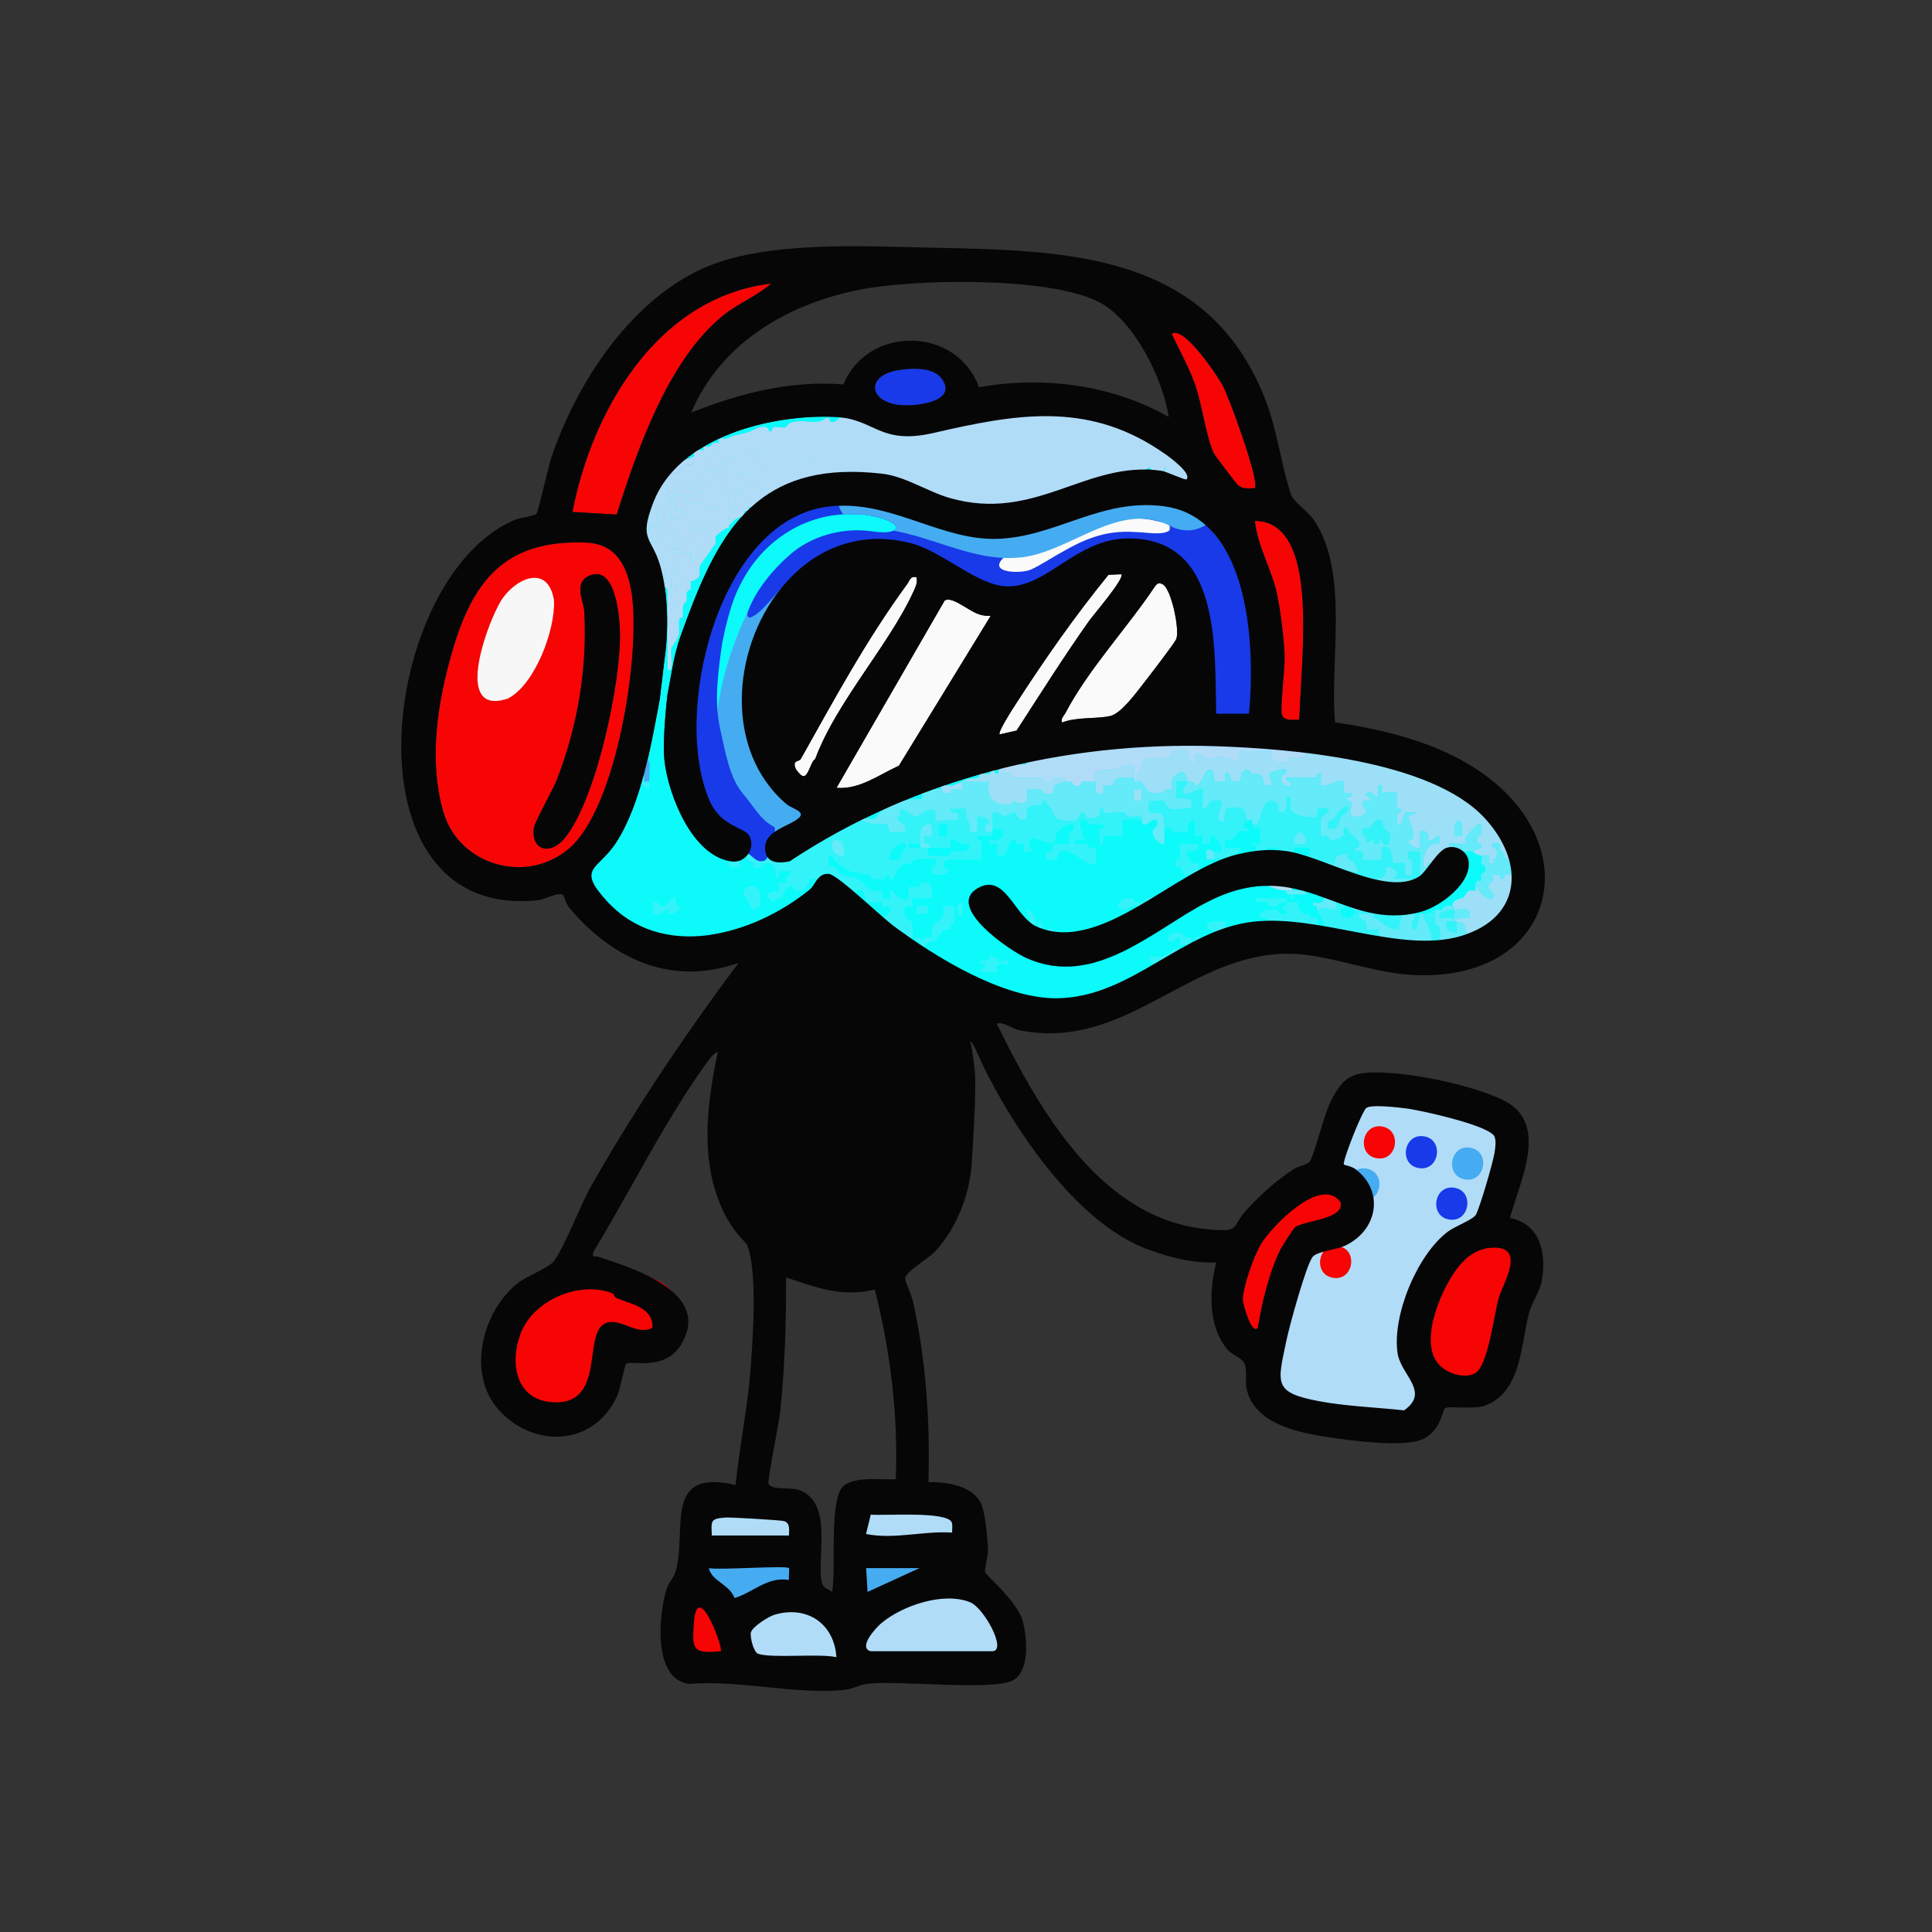 <?xml version="1.0" encoding="UTF-8"?> <svg xmlns="http://www.w3.org/2000/svg" xmlns:xlink="http://www.w3.org/1999/xlink" version="1.1" id="Слой_1" x="0px" y="0px" viewBox="0 0 500 500" style="enable-background:new 0 0 500 500;" xml:space="preserve"><rect x="0" y="0" width="500" height="500" fill="#333333" stroke="none"/> <style type="text/css"> .st0{fill:#B1DCF8;} .st1{fill:#45ACF1;} .st2{fill:#F60504;} .st3{fill:#0CFAFA;} .st4{fill:#FAFAFA;} .st5{fill:#183AE9;} .st6{fill:#060606;} .st7{fill:#F8F7F8;} .st8{fill:#33F3F9;} .st9{fill:#9CDFF7;} .st10{fill:#64EAF8;} .st11{fill:#5C5A5D;} </style> <g> <path class="st0" d="M389.68,291.56c-0.2-7.8-8.5-10.45-14.02-7.25c-5.61-1.74-12.37-1.69-17.68-2.35 c-3.92-0.48-6.7,2.19-8.15,5.31c-2.04,0.92-3.64,2.75-4.15,5.7c-0.57,3.26-1.18,6.52-1.76,9.78c-2.44,0.74-4.47,2.66-5.22,6.07 c-1.68,7.72-3.36,15.44-5.04,23.16c-1.53,7.04-4.47,14.9-4.27,22.14c0.43,15.91,19.52,15.01,31.67,16.97 c6.37,1.03,10.98-2.42,11.67-8.55c1.91-16.92,5.43-33.56,10.34-49.86c1.54-1.07,2.82-2.48,3.53-4.16 C388.92,303.01,389.84,297.52,389.68,291.56z"></path> <path class="st1" d="M208.24,400.79c-2.08-4.82-8.31-5.44-12.68-4.28c-0.44,0.12-0.88,0.25-1.33,0.35 c-0.04,0.01-0.34,0.06-0.65,0.12c-0.35,0.03-0.85,0.08-1,0.09c-0.69,0.02-1.38,0-2.07-0.03c-4.83-0.22-9.44,4.4-9.22,9.22 c0.23,5.18,4.05,8.99,9.22,9.22c2.23,0.1,4.37-0.14,6.58-0.48c0.67-0.1,1.34-0.21,2-0.36c1.97,0.23,4-0.15,5.73-1.18 c0.04-0.02,0.07-0.04,0.11-0.06c1.91-1.15,3.73-3.29,4.24-5.51C209.75,405.31,209.27,403.19,208.24,400.79z"></path> <path class="st1" d="M245.3,401.68c-1.64-5.06-6.26-7.42-11.34-6.44c-2.81,0.54-5.52,1.35-8.16,2.44 c-2.32,0.96-4.19,1.98-5.51,4.24c-1.16,1.98-1.65,4.89-0.93,7.11c0.72,2.23,2.1,4.38,4.24,5.51c2.04,1.08,4.87,1.85,7.11,0.93 c2.64-1.09,5.35-1.9,8.16-2.44C243.61,412.11,246.75,406.16,245.3,401.68z"></path> <path class="st0" d="M212.5,414.33c-2.17-0.61-4.14-0.36-6.2,0c-0.31,0.02-0.63,0.06-0.94,0.06c-2.59-0.98-5.58-0.93-7.92,0.58 c-4.28,2.76-5.8,8.09-3.31,12.62c3.11,5.63,9.4,5.54,14.96,4.79c4.28,0.4,8.87-2.38,9.86-6.71 C220.06,420.77,217.47,415.73,212.5,414.33z"></path> <path class="st0" d="M254.99,413.87l0.67,0.75c-0.74-0.57-1.48-1.14-2.22-1.71c-0.76-0.46-1.56-0.84-2.41-1.14 c-2.58-0.93-5.22-1.09-7.95-0.91c-5.2,0.34-10.24,1.39-15.06,3.38c-4.6,1.9-7.88,6.12-6.44,11.34c1.2,4.35,6.71,8.35,11.34,6.44 c3.26-1.34,6.62-2.44,10.15-2.72c0.44-0.03,0.89-0.04,1.33-0.05c1.86,1.02,5.39,2.33,5.68,2.41 C261.52,434.93,266.4,417.14,254.99,413.87z"></path> <path class="st0" d="M200.73,386.23c-4.85-0.17-9.75,0.41-14.46,1.55c-4.69,1.14-7.94,6.71-6.44,11.34 c1.58,4.87,6.32,7.66,11.34,6.44c0.84-0.2,1.69-0.36,2.53-0.56c0.52-0.08,0.78-0.13,0.83-0.14c0.19-0.02,0.39-0.04,0.58-0.06 c1.87-0.17,3.74-0.2,5.62-0.13c4.83,0.17,9.44-4.36,9.22-9.22C209.72,390.31,205.9,386.42,200.73,386.23z"></path> <path class="st0" d="M240.42,384.17c-5.72-0.34-11.35,0.17-16.99,1.16c-4.76,0.83-7.87,6.92-6.44,11.34 c1.66,5.13,6.24,7.33,11.34,6.44c2.51-0.44,5.35-0.62,8.27-0.61c2.57,1.11,5.56,1.18,8-0.53c2.44-1.7,3.71-3.38,4.72-6.13 C251.5,389.87,245.92,384.5,240.42,384.17z"></path> <path class="st2" d="M393.5,326.95c-1.39-6.76-10.86-8.94-15.41-4.07c-5.05,5.4-7.59,11.63-8.54,18.89 c-0.13,1.02,0.01,2.03,0.35,2.99c-0.29,0.46-0.53,0.95-0.7,1.48c-0.58,1.1-0.84,2.28-0.79,3.55c0.11,0.82,0.22,1.63,0.33,2.45 c0.44,1.56,1.23,2.92,2.37,4.07c0.62,0.48,1.24,0.96,1.87,1.44c1.44,0.83,2.99,1.25,4.65,1.26h0.5c1.27,0.05,2.45-0.22,3.55-0.79 c1.14-0.37,2.13-1.01,2.97-1.91c0.9-0.84,1.53-1.82,1.91-2.97c0.58-1.1,0.84-2.28,0.79-3.55c-0.11-0.82-0.22-1.63-0.33-2.45 c-0.11-0.4-0.25-0.79-0.41-1.17c0.69-1.29,1.17-2.77,1.38-4.4c-0.31,2.35,0.32-0.89,0.45-1.33c0.11-0.34,0.23-0.68,0.35-1.02 c0,0,0,0,0-0.01c0.3-0.47,0.58-0.97,0.86-1.47c0.34-0.23,0.68-0.44,1-0.7C393.78,334.69,394.26,330.6,393.5,326.95z"></path> <path class="st2" d="M169.2,330.94c-4.17-1.57-8.92-4.16-13.49-4.16c-4.22,0-7.99,2.89-10.68,5.97c-4.12,0.82-7.75,4.28-10.21,8.82 c-3.41,6.29-7.64,16.73-3.63,23.59c4.87,8.32,16.43,6.05,20.64-1.45c2.42-4.3,2.63-13,5.92-17.5c2.21,0.78,4.38,1.7,6.54,2.52 c4.66,1.76,10.11-1.95,11.34-6.44C177.06,337.11,173.87,332.71,169.2,330.94z"></path> <path class="st2" d="M340.77,301.59c-0.24-0.03,0.9,3.83,0.48,3.78c-1.04-0.19-3.13,0.07-4.19,0c-1.9-0.06-3.87,3.11-5.65,3.75 c-3.5,1.27-5.89,3.9-7.44,7.19c-3.54,7.54-5.9,8.74-7.11,16.94c-0.72,4.92,1.22,9.91,6.44,11.34c4.34,1.19,10.62-1.48,11.34-6.44 c0.6-4.07,1.39-8.08,2.49-12.04c0.51-1.82,1.07-3.63,1.7-5.42c0.13-0.37,0.27-0.73,0.4-1.1c2,0.12,4,0.27,6.15-0.18 C356.9,317.01,352.16,299.51,340.77,301.59z"></path> <path class="st2" d="M181.3,413.17c-11.87,0-11.89,18.44,0,18.44C193.17,431.62,193.19,413.17,181.3,413.17z"></path> <path class="st3" d="M265.69,247.96c-4.26-1.88-20.91-13.15-12.8-18c7.32-4.39,9.57,7.34,15.53,9.9 c16.49,7.12,35.61-14.83,51.7-18.72c4.3-1.03,8.04-1.48,12.49-0.92c9.74,1.2,26.17,11.97,34.67,6.62c1.79-1.11,4.74-6.73,7.16-7.45 c2.43-0.74,5.18,0.85,5.61,3.36c0.94,5.66-7.08,11.75-12.14,13.17c-20.31,5.64-30.71-15.25-55.46-2.47 C298.24,240.77,283.34,255.76,265.69,247.96z"></path> <path class="st3" d="M384.17,211.65c-13.94-14.98-50.07-17.91-69.75-18.54c-38.91-1.22-77.57,8.23-110.03,29.79 c-3.08,0.68-6.23,0.46-6.38-3.25c-0.2-4.76,6.22-5.7,8.78-8c1.77-1.62-1.83-2.34-3.3-3.6c-25.99-22.24-4.78-76.93,32.2-67.5 c8.24,2.08,17.32,11.05,24.94,11.19c10.66,0.18,17.89-12.41,31.48-12.41c23.94,0,22.22,28.25,22.65,45.37h8.47 c1.7-17.17,0.33-50.76-21.97-53.69c-16.27-2.14-27.76,7.84-42.92,8.43c-15.07,0.57-28.2-10.49-44.34-8.3 c-28.27,3.87-40.11,53.67-30.38,76.04c2.93,6.73,8.96,6.95,10.22,8.98c1.84,3.02-0.68,7.25-4.41,6.79 c-10.31-1.25-16.6-17.5-17.48-26.36c-0.55-5.37,0.79-16.76,0.79-16.76l1.44-7.8c0.5-2.64,1.18-5.22,2.08-7.73 c9.2-25.62,18.7-45.57,52.03-41.72c6.05,0.7,11.91,4.7,17.52,6.29c22.26,6.38,35.32-9.77,54.67-7.06c1.48,0.2,6.29,2.55,6.6,2.23 c1.42-1.51-4.3-5.68-5.42-6.47c-19.59-13.94-38.56-10.49-59.96-5.55c-14.13,3.26-15.18-3.67-25.58-4.13 c-16.49-0.74-40.48,5.15-47.03,22.13c-3.82,9.89-0.48,8.8,1.75,16.25c2.16,7.23,2.21,17.19,1.11,24.6l-1.18,9.96 c-2.16,11.62-4.78,27.07-11.23,37.14c-4.65,7.25-10.46,6.44-2.58,15.1c14.37,15.81,37.9,9.04,52.54-2.77 c1.68-1.35,1.97-4.33,5-4.15c2.14,0.09,13.59,11.1,16.64,13.37c10.96,8.17,28.49,18.98,42.47,18.81 c19.31-0.26,32.31-17.76,50.83-19.83c17.28-1.9,38.18,8.34,53.63,3.73C394.09,237.45,394.66,222.93,384.17,211.65z M367.9,235.92 c-20.31,5.64-30.71-15.25-55.46-2.47c-14.2,7.32-29.1,22.32-46.75,14.51c-4.26-1.88-20.91-13.15-12.8-18 c7.32-4.39,9.57,7.34,15.53,9.9c16.49,7.12,35.61-14.83,51.7-18.72c4.3-1.03,8.04-1.48,12.49-0.92c9.74,1.2,26.17,11.97,34.67,6.62 c1.79-1.11,4.74-6.73,7.16-7.45c2.43-0.74,5.18,0.85,5.61,3.36C380.98,228.41,372.95,234.5,367.9,235.92z"></path> <path class="st2" d="M163.48,153.61c-1.02-6.74-3.8-12.86-11.75-13.18c-21.22-0.87-29.57,10.07-34.86,28.75 c-3.69,13.04-5.96,27.59-2.15,40.87c4,13.95,21.59,18.98,32.58,9.52C159.72,208.89,165.82,169.16,163.48,153.61z M146.17,216.9 c-3.79,4.63-8.79,3.12-8.01-2.58c0.26-1.82,4.83-9.64,5.95-12.52c5.36-13.78,7.92-28.78,7.09-43.59c-0.15-2.67-3.2-8.03,2.08-9.48 c6.12-1.69,7.06,11.08,7.16,14.82C160.78,176.4,154.34,206.92,146.17,216.9z"></path> <path class="st2" d="M199.58,73.37c-3.8,3.33-8.74,5.25-12.65,8.46c-14.02,11.49-22.03,34.56-27.35,51.35l-11.45-0.7 C153.26,106,170.28,76.85,199.58,73.37z"></path> <path class="st4" d="M256.39,159.36l-23.76,38.81c-5.18,2.32-10.17,6.21-16.16,5.72l27.99-48.43c1.67-1.31,5.97,2.35,8.31,3.3 C253.96,159.25,255.11,159.45,256.39,159.36z"></path> <path class="st4" d="M274.83,187c-0.29-1.18,0.47-1.67,0.92-2.53c5.96-11.34,16.11-22.12,23.23-32.83c0.67-0.8,1.04-0.89,1.97-0.39 c2.2,1.19,4.48,11.96,3.42,14.23c-0.53,1.14-7.15,9.75-8.5,11.47c-1.87,2.38-5.73,7.72-8.54,8.35 C283.68,186.13,278.67,185.49,274.83,187z"></path> <path class="st2" d="M336.25,186.24c-1.5-0.03-3.9,0.51-4.5-1.26c-0.52-1.56,0.82-12,0.7-15.28c-0.17-4.45-1.02-11.37-1.92-15.74 c-1.34-6.51-5.04-12.45-5.79-19.16c9.97,0.03,11.82,12.44,12.32,20.31C337.71,165.44,336.66,175.94,336.25,186.24z"></path> <path class="st2" d="M324.73,126.34c-1.52,0.06-2.93,0.26-4.28-0.71c-0.42-0.3-6.02-7.69-6.3-8.28 c-2.08-4.39-3.03-12.77-4.96-18.08c-1.58-4.34-3.97-8.68-5.96-12.84c3.05-2.38,11.89,10.9,13.18,13.3 C318.16,102.95,326.18,124.91,324.73,126.34z"></path> <path class="st4" d="M290.18,148.61c1.04,0.94-7.26,10.56-8.3,12.04c-6.54,9.25-12.63,18.92-18.79,28.43l-4.39,0.99 c-0.58-0.52,3.47-6.77,4.12-7.77c7.42-11.5,15.46-23.03,24.05-33.54L290.18,148.61z"></path> <path class="st4" d="M237.2,149.38c0.26,1.42-0.16,2.29-0.71,3.51c-6.23,13.85-19.98,28.64-25.54,43.56 c-1.21,0.65-1.76,4.94-3.29,4.37c-0.5-0.19-1.6-1.47-1.82-2.05c-0.78-2.14,0.98-1.57,1.4-2.33c8.62-15.36,17.09-31.03,27.53-45.27 C235.46,150.22,235.56,149.02,237.2,149.38z"></path> <path class="st5" d="M232.4,95.81c3.41-0.58,9.09-0.89,11.3,2.14c4.38,6-6.56,7.29-10.72,6.89 C224.88,104.06,223.92,97.25,232.4,95.81z"></path> <path class="st6" d="M153.29,148.72c6.12-1.69,7.06,11.09,7.16,14.82c0.33,12.86-6.11,43.37-14.29,53.36 c-3.79,4.63-8.78,3.12-8-2.58c0.25-1.82,4.83-9.65,5.95-12.53c5.35-13.78,7.92-28.78,7.1-43.59 C151.06,155.54,148,150.18,153.29,148.72z"></path> <path class="st4" d="M305,132.2c-7.87-1.43-15.76-0.73-23.11,2.52c-3.79,1.67-7.14,4.06-10.66,6.2c-4.3,2.62-8.28,2.49-12.99,0.94 c-4.65-1.52-6.64,5.8-2.02,7.31c3.77,1.24,7.71,1.89,11.66,1.21c4.04-0.69,7.28-3,10.67-5.15c7.53-4.76,15.46-7.35,24.42-5.73 C307.75,140.37,309.8,133.07,305,132.2z"></path> <path class="st1" d="M212.59,210.79c-14.01-11.79-9.55-30.17-2.48-44.62c5.2-10.62-10.7-19.98-15.92-9.31 c-10.53,21.51-15.28,49.58,5.36,66.97C208.57,231.43,221.68,218.44,212.59,210.79z"></path> <path class="st7" d="M131.27,180.85c-13.76,4.41-5.5-18.2-2.38-23.97c3.04-6.53,12.89-11.92,14.49-1.41 c0.3,7.72-4.94,21.63-11.83,25.25L131.27,180.85z"></path> <path class="st5" d="M325.83,179.04l-0.02-0.22c-2.32-12.69-2.23-28.4-10.51-39.36c-0.04-0.06-0.07-0.09-0.13-0.15 c-0.28-0.39-0.57-0.74-0.85-1.09c-0.68-0.83-1.42-1.66-2.18-2.43c-5-5.24-11.51-9.3-18.81-8.93c-5.86,0.09-11.08,1.48-16.06,3.19 c-12.12,4.21-22.8,10.38-37.94,4.54c-0.41-0.13-0.81-0.26-1.2-0.41c-7.58-2.51-14.33-4.68-21.43-4.65c-0.5,0-0.98,0.02-1.49,0.04 c-12.85,0.3-26.43,10.57-32.05,22.81c-2.95,7.08-4.48,14.96-6.1,22.59c-2.21,12.49-2.93,27.42,3.73,38.69 c1.07,1.72,2.19,3.38,3.14,5.15c1,1.86,3.12,3.3,5.51,4.13h0.02c2.34,0.83,4.92,1.07,6.93,0.57c1.09-0.28,1.96-0.72,2.62-1.27 c1.72-1.48,2.08-3.84,1.53-6.99c-0.07-0.42,0.13-1.08-0.28-1.29c-3.49-1.85-4.75-4.71-7.98-8.54c-3.52-4.17-4.6-10.99-5.89-16.69 c-1.68-7.43-0.48-15.12,0.5-22.24c1-5,2.51-11.36,5-15.73c5.18-10.09,15.07-17,26.3-17.65c1.46-0.09,2.95-0.06,4.46,0.07 c2.49-0.11,11.27,1.99,8.76,4.11c-0.06,0.02-0.11,0.06-0.18,0.06c-2.4,0.92-5.4,0.02-7.91-0.07c-5.64-0.33-12.43,1.22-17.8,5.37 c-4.92,4-9.98,9.92-12.01,15.79c-0.15,0.79-0.15,1.48,0.68,1.35c2.4-0.74,5.63-4.98,7.82-7.38c0.06-0.06,0.09-0.13,0.17-0.18 c5.29-6.2,12.39-11.07,20.47-11.38c4.8-0.22,9.42,0.2,14.2,1.44c0.02,0.02,0.02,0.02,0.04,0.02c7.51,1.7,13.91,10.84,21.69,10.46 c7.78-0.39,15.09-5.7,22.59-8.69h0.02c4.3-1.7,8.69-2.62,13.26-1.38c9.72,3.02,16.65,9.02,17.95,19.14 c1.55,7.08-5.9,19.73-0.5,25.17C316.63,191.01,326.7,185.73,325.83,179.04z M302.65,137.25l-0.09,0.09 c-1.84,1.27-5.98,0.39-8.5,0.37c-4.21-0.31-7.73,0.18-11.16,1.36c-2.69,0.9-5.31,2.21-8.13,3.85c-1.77,0.92-5.9,3.61-7.76,4.37 c-1.94,1.2-11.64,1.27-7.34-2.9l0.02-0.02c3.97-2.4,3.14,0.46,12.89-4.35c2.9-1.44,6.27-2.9,9.81-4c4.46-1.4,9.24-2.23,13.7-1.75 c0.15,0.02,0.28,0.02,0.42,0.04c0.89,0.09,1.75,0.26,2.6,0.48c0.37,0.11,0.76,0.18,1.14,0.26c1.03,0.2,1.99,0.37,2.36,0.96 C302.79,136.29,302.83,136.69,302.65,137.25z"></path> <g> <g> <path class="st0" d="M223.99,106.19c1.12-0.18,3.57,2.87,3.82,2.93c0.53,0.13,1.07-0.01,1.59,0.02c0.08,0.39-0.12,1.38,0,1.48 c0.13,0.11,2.34-0.02,2.96,0c1.15,0.04,2.3-0.05,3.45,0c0.81,0.03,1.95-0.19,2.63,0c0.36,0.1,0.38,1.74,1.31,0.99 c0.76-0.62-0.52-1.13,2.47-1.97c1.2,1.36,5.78,1.89,4.92-0.49c0.68-0.04,1.42,0.14,2.09-0.02c0.48-0.12,1.29-1.84,1.72-1.93 c1.55-0.32,3.86,0.34,5.23-0.01c0.51-0.13,0.11-0.9,0.57-1c1.13-0.25,0.5,0.85,1.05,1c2.62,0.7,8.62-0.44,11.78-0.05 c0.94,0.12,1.62-2.34,2.56-2.23c1.86,0.24,3.54-0.41,5.25,0c5.3,1.26,10.7,3.61,15.91,5.06c1.85,0.52,4.9,5.35,5.88,5.57 c0.97,0.22,3.15,0.15,3.97,1.12c1.89,2.25,1.93,1.24,3.91,2.49c0.45,0.28,2.65,2.66,2.12,3.29c-1.11-0.52-0.36,4.22-1.31,3.97 c-0.53-0.14-3.07,0.08-3.52-0.01c-1.16-0.25-0.71-1.94-1.9-1.74c-2.21,0.36-0.54-3.7-0.9-3.7c-0.46,0,0,0.86-0.56,1 c-3.04,0.77-3.19-1.02-3.38-1.01c-0.71,0.02-1.16,0.86-1.98,0.99c-2.83,0.46-6.06,0.62-8.89,0.96c-0.9,0.11-0.64,0.92-1.04,1.01 c-1.04,0.24-2.4-0.21-3.34-0.02c-0.54,0.11-0.07,1.24-0.31,1.45c-0.29,0.26-1.19-0.09-1.54,0.09c-3.57,1.84-8.72,3.06-12.85,3.93 c-2.05,0.43-6.09,1.3-8.36,1.98c-0.45,0.13-0.16,0.89-1.06,1c-2.44,0.32-5.09-0.54-7.33-1.03c-0.3-0.07-4.76-1.89-5.1-1.96 c-3.31-0.65-6.38-1.26-9.68-1.98c-0.25-0.06-3.87-1.89-4.12-1.95c-1.34-0.32-3.96,0.05-5.57-0.01c0.37-2.14-0.71-1.41-2.46-1.48 c-3.09-0.12-6.26,0-9.36,0h-6.89c-0.06-0.64-1.48-2.92-0.96-3.43c0.07-0.06,0.8,0.1,1.27-0.19c0.21-0.13,0.22-0.76,0.53-0.83 c0.88-0.17,1.75,0.5,2.61,0.51l0.01-1.47c-0.72-0.13-3.79,0.17-3.94,0c-0.19-0.2,0.37-3.53-1.69-4.97 c-1.56-1.09-2.76,0.68-2.25-2.92c0.16-0.05,0.69-1.21,2.25-1.45c1.99-0.31,4.31,0.2,6.35-0.05c0.95-0.12,1.8-1,2.48-0.99 c0.24,0.01,0.22,0.92,0.56,1.02c1.34,0.38,1.46-0.53,2.65-0.99C220.56,107.85,222.7,109.42,223.99,106.19z"></path> <path class="st8" d="M182.13,116.53c0.89-0.04,2.33-0.17,3.1,0.01c0.36,0.08,0.58,1.53,2.32,1.47c-0.08,0.37,0.12,1.32,0,1.48 c-0.04,0.05-0.68-0.15-0.87,0.11c-0.34,0.45,0.09,1.45-0.21,1.79c-0.17,0.2-1.44-0.13-1.64,1.07c-1.37,0.41-1.29-3.3-1.23-3.95 c-0.42-0.58-2.34,1.28-1.97,2.63c0.11,0.4,0.95,0.1,1.02,1.04c0.12,1.69-0.83,1.11-0.96,1.29c-0.65,0.91,0.47,0.89,0.87,1.31 c0.69,0.72,2.03,1.58,2.02,2.58c-1.4,0.2-3.31-0.28-4.6-0.01c-0.52,0.11,0.02,1.46-1.3,0.99c-0.78-3.49,1.94-0.68,1.96-2.95 c-2.16-0.75-2.6,0.61-3.36,0.94c-0.35,0.15-0.99-0.05-1.4,0.2c-0.64,0.4-0.9,1.49-1.14,1.81c-0.18,0.23-0.75-0.67-0.98,0.99 c-1.15,0.48-0.82-1.72-1.96-0.97c-0.85,0.56-1.34,4.04-0.86,4.81c0.06,0.1,1.53,0.05,0.83,1.07c-0.11,0.16-1.43-0.38-0.96,1 c1.81,0.41,1.63-0.61,2.95-0.98c0.54-0.15,2.39-0.13,2.94-0.99c0.93-1.45-1.8-0.82-1.96-0.97c-0.16-0.15,0.12-3.22,0-3.94 c2.68-1.21,3.48,1.62,4.06,1.82c0.9,0.32,1.71-0.03,2.5,0.15c0.38,0.08,0.31,0.88,0.67,0.97c0.81,0.19,3.42-0.18,3.61,0.01 c0.19,0.19-0.14,4.1-0.01,4.93l-1.47-0.5c0.23,1.29-1.48,3.43-1.51,4.18c0,0.14,1.5,0.95,1.5,2.23 c-0.52,0.98-2.82,3.75-2.94,4.28c-0.54,2.31,0.93,2.97-2.48,4.09c-0.06-0.17-0.86-0.41-0.96-0.86c-0.41-1.84,0.45-4.54-2.98-1.6 c-0.4-1.37,2.06-3.84,0.99-4.93c-0.31-0.32-2.45,0.77-1.97-0.98c2.2-0.82,2.77,0.74,3.33,0.97c0.46,0.18,1.43-0.12,1.59,0.02 c0.3,0.27-0.63,2.39,0.74,1.97c0.13-0.04,1.8-1.82,1.92-1.96c1.21-1.52-1.72-0.44-2.62-2.39c-0.47-1.03,0.8-2.29-2.63-1.54 c-0.72,0.16-1.11,2.34-2.33,1.95c-0.73-1.61,0.91-2.06,0.97-2.29c0.6-2.37-0.64-1.3-1.58-1.66c-0.46-0.18-0.38-0.86-0.71-0.96 c-3.61-1.08,0.5,5.09-3.6,3.93c0.13-1.13-0.23-2.55,0.01-3.6c0.09-0.4,0.89-0.13,1.01-1.04c0.2-1.57-0.22-3.56-0.04-5.21 c-0.32-0.03-0.66,0.03-0.98,0c-0.66,2.13-0.89,3.17-0.98,5.69c-0.04,0.95,0.5,1.97-0.99,1.7c0.02-1.31-0.01-2.63,0-3.94 c0.35-1.23,0.54-2.14,0.98-3.45c0.33,0.02,0.66-0.03,0.98,0c0.25-0.8,0.87-3.78,1.02-3.91c0.21-0.18,1.1,0.08,1.57-0.03 c0.34-0.07,0.58-1.93,1.34-0.99c0.33,0.41-0.8,2.4,0.98,1.96c2.22-2.63-0.19-2.41,0.01-4.91c1.96,0.88,2.51-1.7,3.33-1.95 c1.67-0.51,2.48,0.87,2.58-2.48c0.11-0.26-0.2-1.19,0.04-1.41C180,116.36,181.51,116.56,182.13,116.53z M180.65,134.27 c-0.81-0.67-2.67,2.27-1.96,2.95c1.41,0.46,0.71-0.88,1.23-0.99c1.31-0.27,0.09,1.38,1.72,0.99L180.65,134.27z"></path> <path class="st9" d="M192.97,112.1c1.2-0.3,3.47-1.48,3.67-1.52c2.65-0.43,2.14,0.95,2.49,1.03c1.13,0.25,0.49-0.85,1.05-1 c0.88-0.23,2.38,0.25,3.13,0.01c-0.51,3.6,0.69,1.83,2.25,2.92c2.06,1.44,1.5,4.77,1.69,4.97c0.16,0.17,3.22-0.13,3.94,0 l-0.01,1.47c-0.87-0.01-1.73-0.68-2.61-0.51c-0.31,0.06-0.33,0.7-0.53,0.83c-0.47,0.29-1.2,0.13-1.27,0.19 c-0.51,0.51,0.9,2.79,0.96,3.43c0.01,0.13,0.02,0.48,0,0.49c-0.13,0.08-0.68-0.17-0.9,0.07c-0.39,0.42-0.34,1.64-0.64,1.83 c-0.61,0.4-2.96-0.18-4.02,0.08c-0.23,0.06-3.8,1.9-4.13,2.11c-0.54,0.34-1.98,2.56-2.62,2.8l-0.98-0.49l0-3.45 c0.13-0.18,4.42,0.99,3.94-0.98c-2,0.96-2.64-1.77-2.97-1.96c-0.99-0.58-1.38,1.34-2.12,1.8c-0.42,0.26-1.08,0.05-1.4,0.2 c-0.66,0.32-0.18,0.92-1.39,0.94c0-0.33,0-0.66,0-0.99c0.06-0.07-0.03-0.52,0.21-0.77c0.35-0.38,1.69-1.34,1.74-1.55 c0.53-2.08-0.89-1.53-0.97-1.62c-0.53-0.59-1.16-1.84-0.97-2.6c0.1-0.4,1.51-1.07,1.8-1.49c0.26-0.37,0.04-1.11,0.31-1.68 c0.1-0.22,0.74-0.02,0.84-0.38c0.18-0.69-1.43-1.43-1.98-2.22C193.01,113.1,191.45,112.85,192.97,112.1z M196.91,116.53 c-0.09-0.09-2.38-0.09-2.46,0c-0.14,0.16,0.16,1.13-0.02,1.59c-0.18,0.46-0.87,0.37-0.96,0.72c-0.13,0.52-0.15,2.7,0.06,3.04 c0.61,0.99,3.91,0.98,3.33-1.63c-0.15-0.69-2.23-0.68-1.42-1.74C195.52,118.4,198.05,117.64,196.91,116.53z"></path> <path class="st10" d="M190.51,134.26c-0.17,0.05-0.35,0.47-0.98,0.49c-0.53,0.02-1.02,0.12-0.98-0.49H190.51z"></path> <path class="st10" d="M191.49,114.07c0.55,0.78,2.16,1.53,1.98,2.22c-0.1,0.37-0.74,0.16-0.84,0.38 c-0.27,0.57-0.05,1.31-0.31,1.68c-0.29,0.42-1.7,1.09-1.8,1.49c-0.19,0.77,0.45,2.01,0.97,2.6c-4.82-1.24-3.3,0.09-3.93,2.64 c-0.12,0.47-0.94,0.28-0.98,0.33c-0.71,0.96,0.72,0.95,0.82,1.1c0.28,0.42,0.05,1.1,0.31,1.68c0.12,0.27,1.55,0.74,0.82,2.62 c2.44,0.34,1.99-1.7,1.97-3.45c-0.78,0.02-1.2,0.2-0.99-0.73c0.13-0.55,0.84-0.09,0.99-0.25c0,0.33,0,0.66,0,0.99 c1.22-0.03,0.73-0.63,1.39-0.94c0.32-0.15,0.98,0.06,1.4-0.2c0.73-0.45,1.12-2.38,2.12-1.8c0.33,0.19,0.97,2.92,2.97,1.96 c0.48,1.97-3.81,0.81-3.94,0.98l0,3.45l0.98,0.49c-0.43,0.16-1.4-0.12-1.97,0.01l0.98,0.98c-2.77-0.48-1.59,0.71-2.06,1.37 c-0.23,0.32-0.78,0.04-0.89,0.11c-2.4,0.24,1.28-1.21,0-2.46c-3.04-0.8-2.53,2.29-2.95,2.95c-0.05,0.08-0.86-0.12-0.97,0.01 c-0.87,1.06,1.04,1.12,1.95,0.97c-0.68,0.42-0.87,0.68-0.98,1.48c-0.72-0.45-3.24,1.91-3.3,2.09c-0.27,0.74,0,1.4-0.16,1.98 c-0.02,0.09-0.61,0.65-0.97,1.34c0-1.28-1.51-2.09-1.5-2.23c0.03-0.75,1.74-2.88,1.51-4.18l1.47,0.5 c-0.13-0.83,0.2-4.73,0.01-4.93c-0.19-0.19-2.79,0.19-3.61-0.01c-0.37-0.09-0.3-0.88-0.67-0.97c-0.79-0.18-1.59,0.17-2.5-0.15 c-0.58-0.21-1.38-3.03-4.06-1.82c0.25-0.32,0.51-1.41,1.14-1.81c0.41-0.26,1.05-0.05,1.4-0.2c0.76-0.33,1.2-1.69,3.36-0.94 c-0.02,2.27-2.75-0.54-1.96,2.95c1.32,0.47,0.78-0.88,1.3-0.99c1.3-0.28,3.2,0.21,4.6,0.01c0.01-1-1.33-1.86-2.02-2.58 c-0.4-0.42-1.52-0.4-0.87-1.31c0.13-0.18,1.08,0.4,0.96-1.29c-0.07-0.94-0.91-0.64-1.02-1.04c-0.38-1.36,1.55-3.22,1.97-2.63 c-0.05,0.64-0.14,4.36,1.23,3.95c0.19-1.2,1.46-0.87,1.64-1.07c0.3-0.34-0.13-1.34,0.21-1.79c0.19-0.25,0.83-0.06,0.87-0.11 l0.99,0.68c-0.62-3.22,2.73-0.01,1.96-3.63c-1.09,0-1.69,1.43-2.95,1.48c-1.74,0.06-1.96-1.39-2.32-1.47 c-0.77-0.18-2.21-0.05-3.1-0.01c-0.35-1.66,0.84-0.64,1.59-1c0.85-0.41-0.14-0.99,2.35-0.97 C188.47,114.59,189.23,115.51,191.49,114.07z"></path> <path class="st3" d="M168.84,130.32c0.32,0.03,0.66-0.04,0.98,0c-0.18,1.64,0.24,3.64,0.04,5.21c-0.12,0.91-0.92,0.65-1.01,1.04 c-0.24,1.05,0.12,2.48-0.01,3.6c4.11,1.16-0.01-5,3.6-3.93c0.34,0.1,0.26,0.78,0.71,0.96c0.94,0.36,2.18-0.71,1.58,1.66 c-0.06,0.23-1.7,0.69-0.97,2.29c1.22,0.4,1.61-1.79,2.33-1.95c3.42-0.74,2.15,0.51,2.63,1.54c0.89,1.95,3.83,0.87,2.62,2.39 c-0.11,0.14-1.78,1.92-1.92,1.96c-1.37,0.41-0.43-1.71-0.74-1.97c-0.16-0.14-1.13,0.16-1.59-0.02c-0.57-0.22-1.13-1.78-3.33-0.97 c-0.48,1.75,1.66,0.66,1.97,0.98c1.07,1.09-1.39,3.56-0.99,4.93c-0.3,0.26,0.7,0.35-0.98,0.99c-0.19,0.07-0.65-0.18-0.9,0.07 c-0.32,0.32,0.01,1.79-1.06,1.9c0.29-5.41,0.48-5.83-3.45-8.87c-0.1-0.08-0.39,0.08-0.49,0c-0.23-1.42,0.76-3.87-0.98-3.45 c-0.02-0.33,0-0.66,0-0.99c1.49,0.27,0.95-0.75,0.99-1.7C167.95,133.49,168.18,132.45,168.84,130.32z"></path> <path class="st1" d="M179.67,118.01c-0.11,3.36-0.91,1.97-2.58,2.48c-0.82,0.25-1.37,2.83-3.33,1.95 c-0.19,2.5,2.21,2.29-0.01,4.91c-1.77,0.44-0.65-1.55-0.98-1.96c-0.76-0.94-1.01,0.91-1.34,0.99c-0.47,0.1-1.37-0.15-1.57,0.03 c-0.15,0.13-0.77,3.11-1.02,3.91c-0.32-0.03-0.66,0.02-0.98,0c0.67-1.96,1.79-6.36,3.39-7.69c0.89-0.74,1.75-0.47,2.36-0.85 c0.72-0.45,2.57-2.22,3.26-2.64C177.04,119.03,179.49,118.42,179.67,118.01z"></path> <path class="st3" d="M173.76,150.02l2.95,0c0.42,1.55-1.83,1.34-1.96,1.49c-0.56,0.65,1.48,3.35,1.95,2.13 c0.21-0.54-0.15-1.74,0.75-2.15c0.28-0.13,0.16,1.44,1.23,0.98c-0.06,0.18-0.87,0.4-0.97,0.86c-0.15,0.73,0.13,1.55-0.03,2.25 c-0.1,0.46-0.93-0.21-0.98,2.31c-1.88-0.25-0.41-1.18-1.96-1.97l-0.99,1.97l-0.99-1.97c0.01-0.33-0.01-0.66,0-0.99 c1.47,0.43,1.57-1.86,0-1.48c0.03-0.3-0.08-0.9,0-0.99C173.38,151.82,173.82,153.22,173.76,150.02z"></path> <path class="st3" d="M175.73,160.86c-0.1,0.96,0.11,2,0,2.96c-0.18,1.58-1.88,3.48-1.96,3.79c-0.32,1.31,0.18,3.36-0.01,4.83 c-0.09,0.68-0.36,1.54-0.98,0.73c0.02-4.1-0.04-8.21,0-12.31H175.73z"></path> <path class="st8" d="M168.34,142.14c3.93,3.04,3.74,3.46,3.45,8.87c1.07-0.11,0.74-1.58,1.06-1.9c0.25-0.25,0.71,0,0.9-0.07 c0,0.33-0.01,0.66,0,0.99c0.06,3.19-0.38,1.79-0.98,2.46c-0.7-0.56-1.23-0.75-1.48-1.74c-0.35-1.39-0.67-3.25-1.23-4.67 C169.41,144.37,167.99,144.05,168.34,142.14z"></path> <path class="st8" d="M172.78,155.93l0.99,1.97l0.99-1.97c1.56,0.79,0.08,1.72,1.96,1.97c-0.01,0.52-0.12,1.63,0,1.97 c-1.03-0.18-0.9,0.21-0.98,0.99h-2.95C172.79,159.22,172.74,157.57,172.78,155.93z"></path> <path class="st11" d="M214.64,123.92c0.06,1.72,0.3,1.36-1.21,1.48c-1.49,0.12-4.9,0.54-5.69-0.99c0.02-0.01,0.01-0.36,0-0.49 H214.64z"></path> <path class="st0" d="M192.97,112.1c-1.52,0.76,0.04,1-1.48,1.97c-2.26,1.45-3.02,0.52-5.42,0.49c-0.3-1.73,1.27-0.63,2.33-1.14 C190.19,112.55,190.81,112.63,192.97,112.1z"></path> <path class="st8" d="M188.54,134.26c-0.03,0.61,0.45,0.51,0.98,0.49v0.49c-0.91,0.14-2.82,0.08-1.95-0.97 C187.68,134.14,188.48,134.35,188.54,134.26z"></path> <path class="st8" d="M188.54,134.26c0.42-0.66-0.08-3.75,2.95-2.95c1.28,1.25-2.4,2.7,0,2.46c-0.35,0.23-0.56,0.36-0.98,0.49 H188.54z"></path> <path class="st9" d="M166.87,137.71c0,0.33-0.02,0.66,0,0.99c0.04,0.88-0.28,2.74,0.49,3.45l-2.01-3.18 c-0.37-2.48,0.89-2.16,1-2.59c0.21-0.8,0.2-1.51,0.51-2.6C166.85,135.08,166.89,136.4,166.87,137.71z"></path> <path class="st11" d="M247.14,109.14c0.86,2.38-3.72,1.86-4.92,0.49C244.29,109.06,245.1,109.25,247.14,109.14z"></path> <path class="st11" d="M232.37,109.14c-0.07,0.46,0.05,1,0,1.48c-0.62-0.02-2.82,0.11-2.96,0c-0.12-0.1,0.09-1.09,0-1.48 C230.39,109.21,231.39,109.1,232.37,109.14z"></path> <path class="st11" d="M223.99,123.92c1.75,0.07,2.84-0.67,2.46,1.48C224.7,125.33,223.62,126.06,223.99,123.92z"></path> <path class="st8" d="M166.87,138.69c1.75-0.43,0.76,2.03,0.98,3.45c-0.1-0.08-0.4,0.08-0.49,0 C166.59,141.44,166.91,139.57,166.87,138.69z"></path> <path class="st8" d="M172.78,153.47c1.57-0.38,1.47,1.91,0,1.48C172.8,154.46,172.72,153.95,172.78,153.47z"></path> <path class="st10" d="M174.75,148.05c3.42-2.94,2.56-0.24,2.98,1.6c0.1,0.45,0.91,0.68,0.96,0.86c0.07,0.21,0.07,1.76,0,1.97 c-1.06,0.46-0.94-1.11-1.23-0.98c-0.9,0.41-0.54,1.61-0.75,2.15c-0.47,1.21-2.51-1.48-1.95-2.13c0.13-0.15,2.38,0.06,1.96-1.49 l-2.95,0c-0.01-0.33,0-0.66,0-0.99C175.45,148.4,174.45,148.31,174.75,148.05z"></path> <path class="st10" d="M173.76,134.26c-1.32,0.37-1.14,1.39-2.95,0.98c-0.47-1.38,0.85-0.84,0.96-1c0.71-1.02-0.77-0.97-0.83-1.07 c-0.47-0.77,0.02-4.25,0.86-4.81c1.14-0.75,0.8,1.46,1.96,0.97c-0.4,2.88-0.36,1.24-0.96,1.99 C172.2,132.08,174.63,132.67,173.76,134.26z"></path> <path class="st3" d="M174.75,128.35c0.12,0.72-0.17,3.79,0,3.94c0.17,0.16,2.89-0.47,1.96,0.97c-0.55,0.86-2.4,0.84-2.94,0.99 c0.87-1.6-1.56-2.18-0.96-2.94c0.6-0.75,0.56,0.89,0.96-1.99C173.99,127.68,174.57,128.59,174.75,128.35z"></path> <path class="st9" d="M187.55,118.01c1.26-0.04,1.86-1.47,2.95-1.48c0.77,3.62-2.58,0.41-1.96,3.63l-0.99-0.68 C187.67,119.33,187.47,118.38,187.55,118.01z"></path> <path class="st10" d="M180.65,134.27l0.99,2.95c-1.63,0.39-0.41-1.26-1.72-0.99c-0.52,0.11,0.18,1.45-1.23,0.99 C177.97,136.53,179.84,133.6,180.65,134.27z"></path> <path class="st8" d="M191.49,122.44c0.08,0.09,1.5-0.46,0.97,1.62c-0.05,0.2-1.39,1.17-1.74,1.55c-0.24,0.25-0.15,0.7-0.21,0.77 c-0.15,0.16-0.86-0.3-0.99,0.25c-0.21,0.93,0.2,0.75,0.99,0.73c0.02,1.75,0.47,3.79-1.97,3.45c0.72-1.88-0.71-2.35-0.82-2.62 c-0.26-0.58-0.03-1.26-0.31-1.68c-0.1-0.15-1.54-0.14-0.82-1.1c0.04-0.05,0.86,0.14,0.98-0.33 C188.19,122.53,186.67,121.2,191.49,122.44z"></path> <path class="st10" d="M196.91,116.53c1.15,1.1-1.39,1.87-1.47,1.98c-0.8,1.06,1.27,1.05,1.42,1.74c0.58,2.61-2.72,2.61-3.33,1.63 c-0.21-0.34-0.18-2.52-0.06-3.04c0.09-0.35,0.78-0.26,0.96-0.72c0.18-0.46-0.12-1.43,0.02-1.59 C194.53,116.44,196.82,116.45,196.91,116.53z"></path> </g> <g> <path class="st0" d="M223.99,106.19c1.12-0.18,3.57,2.87,3.82,2.93c0.53,0.13,1.07-0.01,1.59,0.02c0.08,0.39-0.12,1.38,0,1.48 c0.13,0.11,2.34-0.02,2.96,0c1.15,0.04,2.3-0.05,3.45,0c0.81,0.03,1.95-0.19,2.63,0c0.36,0.1,0.38,1.74,1.31,0.99 c0.76-0.62-0.52-1.13,2.47-1.97c1.2,1.36,5.78,1.89,4.92-0.49c0.68-0.04,1.42,0.14,2.09-0.02c0.48-0.12,1.29-1.84,1.72-1.93 c1.55-0.32,3.86,0.34,5.23-0.01c0.51-0.13,0.11-0.9,0.57-1c1.13-0.25,0.5,0.85,1.05,1c2.62,0.7,8.62-0.44,11.78-0.05 c0.94,0.12,1.62-2.34,2.56-2.23c1.86,0.24,3.54-0.41,5.25,0c5.3,1.26,10.7,3.61,15.91,5.06c1.85,0.52,4.9,5.35,5.88,5.57 c0.97,0.22,3.15,0.15,3.97,1.12c1.89,2.25,1.93,1.24,3.91,2.49c0.45,0.28,2.65,2.66,2.12,3.29c-1.11-0.52-0.36,4.22-1.31,3.97 c-0.53-0.14-3.07,0.08-3.52-0.01c-1.16-0.25-0.71-1.94-1.9-1.74c-2.21,0.36-0.54-3.7-0.9-3.7c-0.46,0,0,0.86-0.56,1 c-3.04,0.77-3.19-1.02-3.38-1.01c-0.71,0.02-1.16,0.86-1.98,0.99c-2.83,0.46-6.06,0.62-8.89,0.96c-0.9,0.11-0.64,0.92-1.04,1.01 c-1.04,0.24-2.4-0.21-3.34-0.02c-0.54,0.11-0.07,1.24-0.31,1.45c-0.29,0.26-1.19-0.09-1.54,0.09c-3.57,1.84-8.72,3.06-12.85,3.93 c-2.05,0.43-6.09,1.3-8.36,1.98c-0.45,0.13-0.16,0.89-1.06,1c-2.44,0.32-5.09-0.54-7.33-1.03c-0.3-0.07-4.76-1.89-5.1-1.96 c-3.31-0.65-6.38-1.26-9.68-1.98c-0.25-0.06-3.87-1.89-4.12-1.95c-1.34-0.32-3.96,0.05-5.57-0.01c0.37-2.14-0.71-1.41-2.46-1.48 c-3.09-0.12-6.26,0-9.36,0h-6.89c-0.06-0.64-1.48-2.92-0.96-3.43c0.07-0.06,0.8,0.1,1.27-0.19c0.21-0.13,0.22-0.76,0.53-0.83 c0.88-0.17,1.75,0.5,2.61,0.51l0.01-1.47c-0.72-0.13-3.79,0.17-3.94,0c-0.19-0.2,0.37-3.53-1.69-4.97 c-1.56-1.09-2.76,0.68-2.25-2.92c0.16-0.05,0.69-1.21,2.25-1.45c1.99-0.31,4.31,0.2,6.35-0.05c0.95-0.12,1.8-1,2.48-0.99 c0.24,0.01,0.22,0.92,0.56,1.02c1.34,0.38,1.46-0.53,2.65-0.99C220.56,107.85,222.7,109.42,223.99,106.19z"></path> <path class="st0" d="M182.13,116.53c0.89-0.04,2.33-0.17,3.1,0.01c0.36,0.08,0.58,1.53,2.32,1.47c-0.08,0.37,0.12,1.32,0,1.48 c-0.04,0.05-0.68-0.15-0.87,0.11c-0.34,0.45,0.09,1.45-0.21,1.79c-0.17,0.2-1.44-0.13-1.64,1.07c-1.37,0.41-1.29-3.3-1.23-3.95 c-0.42-0.58-2.34,1.28-1.97,2.63c0.11,0.4,0.95,0.1,1.02,1.04c0.12,1.69-0.83,1.11-0.96,1.29c-0.65,0.91,0.47,0.89,0.87,1.31 c0.69,0.72,2.03,1.58,2.02,2.58c-1.4,0.2-3.31-0.28-4.6-0.01c-0.52,0.11,0.02,1.46-1.3,0.99c-0.78-3.49,1.94-0.68,1.96-2.95 c-2.16-0.75-2.6,0.61-3.36,0.94c-0.35,0.15-0.99-0.05-1.4,0.2c-0.64,0.4-0.9,1.49-1.14,1.81c-0.18,0.23-0.75-0.67-0.98,0.99 c-1.15,0.48-0.82-1.72-1.96-0.97c-0.85,0.56-1.34,4.04-0.86,4.81c0.06,0.1,1.53,0.05,0.83,1.07c-0.11,0.16-1.43-0.38-0.96,1 c1.81,0.41,1.63-0.61,2.95-0.98c0.54-0.15,2.39-0.13,2.94-0.99c0.93-1.45-1.8-0.82-1.96-0.97c-0.16-0.15,0.12-3.22,0-3.94 c2.68-1.21,3.48,1.62,4.06,1.82c0.9,0.32,1.71-0.03,2.5,0.15c0.38,0.08,0.31,0.88,0.67,0.97c0.81,0.19,3.42-0.18,3.61,0.01 c0.19,0.19-0.14,4.1-0.01,4.93l-1.47-0.5c0.23,1.29-1.48,3.43-1.51,4.18c0,0.14,1.5,0.95,1.5,2.23 c-0.52,0.98-2.82,3.75-2.94,4.28c-0.54,2.31,0.93,2.97-2.48,4.09c-0.06-0.17-0.86-0.41-0.96-0.86c-0.41-1.84,0.45-4.54-2.98-1.6 c-0.4-1.37,2.06-3.84,0.99-4.93c-0.31-0.32-2.45,0.77-1.97-0.98c2.2-0.82,2.77,0.74,3.33,0.97c0.46,0.18,1.43-0.12,1.59,0.02 c0.3,0.27-0.63,2.39,0.74,1.97c0.13-0.04,1.8-1.82,1.92-1.96c1.21-1.52-1.72-0.44-2.62-2.39c-0.47-1.03,0.8-2.29-2.63-1.54 c-0.72,0.16-1.11,2.34-2.33,1.95c-0.73-1.61,0.91-2.06,0.97-2.29c0.6-2.37-0.64-1.3-1.58-1.66c-0.46-0.18-0.38-0.86-0.71-0.96 c-3.61-1.08,0.5,5.09-3.6,3.93c0.13-1.13-0.23-2.55,0.01-3.6c0.09-0.4,0.89-0.13,1.01-1.04c0.2-1.57-0.22-3.56-0.04-5.21 c-0.32-0.03-0.66,0.03-0.98,0c-0.66,2.13-0.89,3.17-0.98,5.69c-0.04,0.95,0.5,1.97-0.99,1.7c0.02-1.31-0.01-2.63,0-3.94 c0.35-1.23,0.54-2.14,0.98-3.45c0.33,0.02,0.66-0.03,0.98,0c0.25-0.8,0.87-3.78,1.02-3.91c0.21-0.18,1.1,0.08,1.57-0.03 c0.34-0.07,0.58-1.93,1.34-0.99c0.33,0.41-0.8,2.4,0.98,1.96c2.22-2.63-0.19-2.41,0.01-4.91c1.96,0.88,2.51-1.7,3.33-1.95 c1.67-0.51,2.48,0.87,2.58-2.48c0.11-0.26-0.2-1.19,0.04-1.41C180,116.36,181.51,116.56,182.13,116.53z M180.65,134.27 c-0.81-0.67-2.67,2.27-1.96,2.95c1.41,0.46,0.71-0.88,1.23-0.99c1.31-0.27,0.09,1.38,1.72,0.99L180.65,134.27z"></path> <path class="st0" d="M192.97,112.1c1.2-0.3,3.47-1.48,3.67-1.52c2.65-0.43,2.14,0.95,2.49,1.03c1.13,0.25,0.49-0.85,1.05-1 c0.88-0.23,2.38,0.25,3.13,0.01c-0.51,3.6,0.69,1.83,2.25,2.92c2.06,1.44,1.5,4.77,1.69,4.97c0.16,0.17,3.22-0.13,3.94,0 l-0.01,1.47c-0.87-0.01-1.73-0.68-2.61-0.51c-0.31,0.06-0.33,0.7-0.53,0.83c-0.47,0.29-1.2,0.13-1.27,0.19 c-0.51,0.51,0.9,2.79,0.96,3.43c0.01,0.13,0.02,0.48,0,0.49c-0.13,0.08-0.68-0.17-0.9,0.07c-0.39,0.42-0.34,1.64-0.64,1.83 c-0.61,0.4-2.96-0.18-4.02,0.08c-0.23,0.06-3.8,1.9-4.13,2.11c-0.54,0.34-1.98,2.56-2.62,2.8l-0.98-0.49l0-3.45 c0.13-0.18,4.42,0.99,3.94-0.98c-2,0.96-2.64-1.77-2.97-1.96c-0.99-0.58-1.38,1.34-2.12,1.8c-0.42,0.26-1.08,0.05-1.4,0.2 c-0.66,0.32-0.18,0.92-1.39,0.94c0-0.33,0-0.66,0-0.99c0.06-0.07-0.03-0.52,0.21-0.77c0.35-0.38,1.69-1.34,1.74-1.55 c0.53-2.08-0.89-1.53-0.97-1.62c-0.53-0.59-1.16-1.84-0.97-2.6c0.1-0.4,1.51-1.07,1.8-1.49c0.26-0.37,0.04-1.11,0.31-1.68 c0.1-0.22,0.74-0.02,0.84-0.38c0.18-0.69-1.43-1.43-1.98-2.22C193.01,113.1,191.45,112.85,192.97,112.1z M196.91,116.53 c-0.09-0.09-2.38-0.09-2.46,0c-0.14,0.16,0.16,1.13-0.02,1.59c-0.18,0.46-0.87,0.37-0.96,0.72c-0.13,0.52-0.15,2.7,0.06,3.04 c0.61,0.99,3.91,0.98,3.33-1.63c-0.15-0.69-2.23-0.68-1.42-1.74C195.52,118.4,198.05,117.64,196.91,116.53z"></path> <path class="st0" d="M190.51,134.26c-0.17,0.05-0.35,0.47-0.98,0.49c-0.53,0.02-1.02,0.12-0.98-0.49H190.51z"></path> <path class="st0" d="M191.49,114.07c0.55,0.78,2.16,1.53,1.98,2.22c-0.1,0.37-0.74,0.16-0.84,0.38 c-0.27,0.57-0.05,1.31-0.31,1.68c-0.29,0.42-1.7,1.09-1.8,1.49c-0.19,0.77,0.45,2.01,0.97,2.6c-4.82-1.24-3.3,0.09-3.93,2.64 c-0.12,0.47-0.94,0.28-0.98,0.33c-0.71,0.96,0.72,0.95,0.82,1.1c0.28,0.42,0.05,1.1,0.31,1.68c0.12,0.27,1.55,0.74,0.82,2.62 c2.44,0.34,1.99-1.7,1.97-3.45c-0.78,0.02-1.2,0.2-0.99-0.73c0.13-0.55,0.84-0.09,0.99-0.25c0,0.33,0,0.66,0,0.99 c1.22-0.03,0.73-0.63,1.39-0.94c0.32-0.15,0.98,0.06,1.4-0.2c0.73-0.45,1.12-2.38,2.12-1.8c0.33,0.19,0.97,2.92,2.97,1.96 c0.48,1.97-3.81,0.81-3.94,0.98l0,3.45l0.98,0.49c-0.43,0.16-1.4-0.12-1.97,0.01l0.98,0.98c-2.77-0.48-1.59,0.71-2.06,1.37 c-0.23,0.32-0.78,0.04-0.89,0.11c-2.4,0.24,1.28-1.21,0-2.46c-3.04-0.8-2.53,2.29-2.95,2.95c-0.05,0.08-0.86-0.12-0.97,0.01 c-0.87,1.06,1.04,1.12,1.95,0.97c-0.68,0.42-0.87,0.68-0.98,1.48c-0.72-0.45-3.24,1.91-3.3,2.09c-0.27,0.74,0,1.4-0.16,1.98 c-0.02,0.09-0.61,0.65-0.97,1.34c0-1.28-1.51-2.09-1.5-2.23c0.03-0.75,1.74-2.88,1.51-4.18l1.47,0.5 c-0.13-0.83,0.2-4.73,0.01-4.93c-0.19-0.19-2.79,0.19-3.61-0.01c-0.37-0.09-0.3-0.88-0.67-0.97c-0.79-0.18-1.59,0.17-2.5-0.15 c-0.58-0.21-1.38-3.03-4.06-1.82c0.25-0.32,0.51-1.41,1.14-1.81c0.41-0.26,1.05-0.05,1.4-0.2c0.76-0.33,1.2-1.69,3.36-0.94 c-0.02,2.27-2.75-0.54-1.96,2.95c1.32,0.47,0.78-0.88,1.3-0.99c1.3-0.28,3.2,0.21,4.6,0.01c0.01-1-1.33-1.86-2.02-2.58 c-0.4-0.42-1.52-0.4-0.87-1.31c0.13-0.18,1.08,0.4,0.96-1.29c-0.07-0.94-0.91-0.64-1.02-1.04c-0.38-1.36,1.55-3.22,1.97-2.63 c-0.05,0.64-0.14,4.36,1.23,3.95c0.19-1.2,1.46-0.87,1.64-1.07c0.3-0.34-0.13-1.34,0.21-1.79c0.19-0.25,0.83-0.06,0.87-0.11 l0.99,0.68c-0.62-3.22,2.73-0.01,1.96-3.63c-1.09,0-1.69,1.43-2.95,1.48c-1.74,0.06-1.96-1.39-2.32-1.47 c-0.77-0.18-2.21-0.05-3.1-0.01c-0.35-1.66,0.84-0.64,1.59-1c0.85-0.41-0.14-0.99,2.35-0.97 C188.47,114.59,189.23,115.51,191.49,114.07z"></path> <path class="st0" d="M168.84,130.32c0.32,0.03,0.66-0.04,0.98,0c-0.18,1.64,0.24,3.64,0.04,5.21c-0.12,0.91-0.92,0.65-1.01,1.04 c-0.24,1.05,0.12,2.48-0.01,3.6c4.11,1.16-0.01-5,3.6-3.93c0.34,0.1,0.26,0.78,0.71,0.96c0.94,0.36,2.18-0.71,1.58,1.66 c-0.06,0.23-1.7,0.69-0.97,2.29c1.22,0.4,1.61-1.79,2.33-1.95c3.42-0.74,2.15,0.51,2.63,1.54c0.89,1.95,3.83,0.87,2.62,2.39 c-0.11,0.14-1.78,1.92-1.92,1.96c-1.37,0.41-0.43-1.71-0.74-1.97c-0.16-0.14-1.13,0.16-1.59-0.02c-0.57-0.22-1.13-1.78-3.33-0.97 c-0.48,1.75,1.66,0.66,1.97,0.98c1.07,1.09-1.39,3.56-0.99,4.93c-0.3,0.26,0.7,0.35-0.98,0.99c-0.19,0.07-0.65-0.18-0.9,0.07 c-0.32,0.32,0.01,1.79-1.06,1.9c0.29-5.41,0.48-5.83-3.45-8.87c-0.1-0.08-0.39,0.08-0.49,0c-0.23-1.42,0.76-3.87-0.98-3.45 c-0.02-0.33,0-0.66,0-0.99c1.49,0.27,0.95-0.75,0.99-1.7C167.95,133.49,168.18,132.45,168.84,130.32z"></path> <path class="st0" d="M179.67,118.01c-0.11,3.36-0.91,1.97-2.58,2.48c-0.82,0.25-1.37,2.83-3.33,1.95 c-0.19,2.5,2.21,2.29-0.01,4.91c-1.77,0.44-0.65-1.55-0.98-1.96c-0.76-0.94-1.01,0.91-1.34,0.99c-0.47,0.1-1.37-0.15-1.57,0.03 c-0.15,0.13-0.77,3.11-1.02,3.91c-0.32-0.03-0.66,0.02-0.98,0c0.67-1.96,1.79-6.36,3.39-7.69c0.89-0.74,1.75-0.47,2.36-0.85 c0.72-0.45,2.57-2.22,3.26-2.64C177.04,119.03,179.49,118.42,179.67,118.01z"></path> <path class="st0" d="M173.76,150.02l2.95,0c0.42,1.55-1.83,1.34-1.96,1.49c-0.56,0.65,1.48,3.35,1.95,2.13 c0.21-0.54-0.15-1.74,0.75-2.15c0.28-0.13,0.16,1.44,1.23,0.98c-0.06,0.18-0.87,0.4-0.97,0.86c-0.15,0.73,0.13,1.55-0.03,2.25 c-0.1,0.46-0.93-0.21-0.98,2.31c-1.88-0.25-0.41-1.18-1.96-1.97l-0.99,1.97l-0.99-1.97c0.01-0.33-0.01-0.66,0-0.99 c1.47,0.43,1.57-1.86,0-1.48c0.03-0.3-0.08-0.9,0-0.99C173.38,151.82,173.82,153.22,173.76,150.02z"></path> <path class="st0" d="M175.73,160.86c-0.1,0.96,0.11,2,0,2.96c-0.18,1.58-1.88,3.48-1.96,3.79c-0.32,1.31,0.18,3.36-0.01,4.83 c-0.09,0.68-0.36,1.54-0.98,0.73c0.02-4.1-0.04-8.21,0-12.31H175.73z"></path> <path class="st0" d="M168.34,142.14c3.93,3.04,3.74,3.46,3.45,8.87c1.07-0.11,0.74-1.58,1.06-1.9c0.25-0.25,0.71,0,0.9-0.07 c0,0.33-0.01,0.66,0,0.99c0.06,3.19-0.38,1.79-0.98,2.46c-0.7-0.56-1.23-0.75-1.48-1.74c-0.35-1.39-0.67-3.25-1.23-4.67 C169.41,144.37,167.99,144.05,168.34,142.14z"></path> <path class="st0" d="M172.78,155.93l0.99,1.97l0.99-1.97c1.56,0.79,0.08,1.72,1.96,1.97c-0.01,0.52-0.12,1.63,0,1.97 c-1.03-0.18-0.9,0.21-0.98,0.99h-2.95C172.79,159.22,172.74,157.57,172.78,155.93z"></path> <path class="st0" d="M214.64,123.92c0.06,1.72,0.3,1.36-1.21,1.48c-1.49,0.12-4.9,0.54-5.69-0.99c0.02-0.01,0.01-0.36,0-0.49 H214.64z"></path> <path class="st0" d="M192.97,112.1c-1.52,0.76,0.04,1-1.48,1.97c-2.26,1.45-3.02,0.52-5.42,0.49c-0.3-1.73,1.27-0.63,2.33-1.14 C190.19,112.55,190.81,112.63,192.97,112.1z"></path> <path class="st0" d="M188.54,134.26c-0.03,0.61,0.45,0.51,0.98,0.49v0.49c-0.91,0.14-2.82,0.08-1.95-0.97 C187.68,134.14,188.48,134.35,188.54,134.26z"></path> <path class="st0" d="M188.54,134.26c0.42-0.66-0.08-3.75,2.95-2.95c1.28,1.25-2.4,2.7,0,2.46c-0.35,0.23-0.56,0.36-0.98,0.49 H188.54z"></path> <path class="st0" d="M166.87,137.71c0,0.33-0.02,0.66,0,0.99c0.04,0.88-0.28,2.74,0.49,3.45l-2.01-3.18 c-0.37-2.48,0.89-2.16,1-2.59c0.21-0.8,0.2-1.51,0.51-2.6C166.85,135.08,166.89,136.4,166.87,137.71z"></path> <path class="st0" d="M247.14,109.14c0.86,2.38-3.72,1.86-4.92,0.49C244.29,109.06,245.1,109.25,247.14,109.14z"></path> <path class="st0" d="M232.37,109.14c-0.07,0.46,0.05,1,0,1.48c-0.62-0.02-2.82,0.11-2.96,0c-0.12-0.1,0.09-1.09,0-1.48 C230.39,109.21,231.39,109.1,232.37,109.14z"></path> <path class="st0" d="M223.99,123.92c1.75,0.07,2.84-0.67,2.46,1.48C224.7,125.33,223.62,126.06,223.99,123.92z"></path> <path class="st0" d="M166.87,138.69c1.75-0.43,0.76,2.03,0.98,3.45c-0.1-0.08-0.4,0.08-0.49,0 C166.59,141.44,166.91,139.57,166.87,138.69z"></path> <path class="st0" d="M172.78,153.47c1.57-0.38,1.47,1.91,0,1.48C172.8,154.46,172.72,153.95,172.78,153.47z"></path> <path class="st0" d="M174.75,148.05c3.42-2.94,2.56-0.24,2.98,1.6c0.1,0.45,0.91,0.68,0.96,0.86c0.07,0.21,0.07,1.76,0,1.97 c-1.06,0.46-0.94-1.11-1.23-0.98c-0.9,0.41-0.54,1.61-0.75,2.15c-0.47,1.21-2.51-1.48-1.95-2.13c0.13-0.15,2.38,0.06,1.96-1.49 l-2.95,0c-0.01-0.33,0-0.66,0-0.99C175.45,148.4,174.45,148.31,174.75,148.05z"></path> <path class="st0" d="M173.76,134.26c-1.32,0.37-1.14,1.39-2.95,0.98c-0.47-1.38,0.85-0.84,0.96-1c0.71-1.02-0.77-0.97-0.83-1.07 c-0.47-0.77,0.02-4.25,0.86-4.81c1.14-0.75,0.8,1.46,1.96,0.97c-0.4,2.88-0.36,1.24-0.96,1.99 C172.2,132.08,174.63,132.67,173.76,134.26z"></path> <path class="st0" d="M174.75,128.35c0.12,0.72-0.17,3.79,0,3.94c0.17,0.16,2.89-0.47,1.96,0.97c-0.55,0.86-2.4,0.84-2.94,0.99 c0.87-1.6-1.56-2.18-0.96-2.94c0.6-0.75,0.56,0.89,0.96-1.99C173.99,127.68,174.57,128.59,174.75,128.35z"></path> <path class="st0" d="M187.55,118.01c1.26-0.04,1.86-1.47,2.95-1.48c0.77,3.62-2.58,0.41-1.96,3.63l-0.99-0.68 C187.67,119.33,187.47,118.38,187.55,118.01z"></path> <path class="st0" d="M180.65,134.27l0.99,2.95c-1.63,0.39-0.41-1.26-1.72-0.99c-0.52,0.11,0.18,1.45-1.23,0.99 C177.97,136.53,179.84,133.6,180.65,134.27z"></path> <path class="st0" d="M191.49,122.44c0.08,0.09,1.5-0.46,0.97,1.62c-0.05,0.2-1.39,1.17-1.74,1.55c-0.24,0.25-0.15,0.7-0.21,0.77 c-0.15,0.16-0.86-0.3-0.99,0.25c-0.21,0.93,0.2,0.75,0.99,0.73c0.02,1.75,0.47,3.79-1.97,3.45c0.72-1.88-0.71-2.35-0.82-2.62 c-0.26-0.58-0.03-1.26-0.31-1.68c-0.1-0.15-1.54-0.14-0.82-1.1c0.04-0.05,0.86,0.14,0.98-0.33 C188.19,122.53,186.67,121.2,191.49,122.44z"></path> <path class="st0" d="M196.91,116.53c1.15,1.1-1.39,1.87-1.47,1.98c-0.8,1.06,1.27,1.05,1.42,1.74c0.58,2.61-2.72,2.61-3.33,1.63 c-0.21-0.34-0.18-2.52-0.06-3.04c0.09-0.35,0.78-0.26,0.96-0.72c0.18-0.46-0.12-1.43,0.02-1.59 C194.53,116.44,196.82,116.45,196.91,116.53z"></path> </g> </g> <path class="st2" d="M357.61,291.53c-5.3-0.79-6.55,7.45-1.23,8.24C361.68,300.57,362.92,292.32,357.61,291.53z"></path> <path class="st5" d="M368.48,294.07c-5.3-0.79-6.55,7.45-1.23,8.24C372.55,303.11,373.79,294.87,368.48,294.07z"></path> <path class="st1" d="M353.57,302.42c-5.3-0.79-6.55,7.45-1.23,8.24C357.65,311.46,358.89,303.22,353.57,302.42z"></path> <path class="st5" d="M376.34,307.38c-5.3-0.79-6.55,7.45-1.23,8.24C380.41,316.42,381.65,308.17,376.34,307.38z"></path> <path class="st1" d="M380.44,297.01c-5.3-0.79-6.55,7.45-1.23,8.24C384.51,306.05,385.75,297.8,380.44,297.01z"></path> <path class="st2" d="M346.28,322.47c-5.3-0.79-6.55,7.45-1.23,8.24C350.35,331.51,351.59,323.27,346.28,322.47z"></path> <path class="st1" d="M312.15,135.79c-0.04,0.04-0.09,0.07-0.13,0.09c-2.51,1.57-5.74,1.99-9.09,0.28c-0.11-0.06-0.2-0.11-0.31-0.15 c-0.79-0.41-1.59-0.72-2.36-0.96c-1.25-0.41-2.51-0.65-3.74-0.74c-0.15-0.02-0.28-0.02-0.42-0.04 c-10.64-0.57-21.04,8.63-31.45,9.94c-1.68,0.2-3.34,0.26-4.98,0.18c-9.72-0.46-18.78-5.33-28.44-7.05c0.07,0,0.13-0.04,0.18-0.06 c2.51-2.12-6.27-4.22-8.76-4.11c-1.51-0.13-3.01-0.17-4.46-0.07c-0.48-0.68-0.85-1.44-1.13-2.23c-0.15-0.44-0.28-0.89-0.35-1.35 c7.1-0.04,13.85,2.14,21.43,4.65c0.39,0.15,0.79,0.28,1.2,0.41c15.14,5.85,25.82-0.33,37.94-4.54c4.98-1.72,10.2-3.1,16.06-3.19 C300.64,126.49,307.15,130.55,312.15,135.79z"></path> <g> <path class="st3" d="M295.43,212.34c0.42,3.02,2.82-1.15,3.95,0c1.01,1.03-0.93,2.22-0.97,2.36c-0.67,2.48,2.81,4.58,2.96,3.4 c-0.03-1.25,0.03-2.5-0.01-3.74c1.51-0.75,2.1,0.95,2.32,0.99c0.52,0.11,3.49,0.14,3.6,0.01c0.13-0.15,0.03-3.37,1.98-3.01l0,4.03 c3.19-0.65,1.53,1.55,1.98,2.02c0.07,0.07,1.9,0.07,1.97,0c0.28-0.28-0.63-2.44,0.74-2.02c0.37,0.11,4.78,4.59,0.25,4.03 c-0.47-0.06-1.21-0.78-1.97-0.5c0.07,0.71-0.11,1.55-0.01,2.22c0.08,0.55,1.43,0.27,1.98,0.29c0.66,0.03,1.32-0.03,1.98,0 c0.6,3.36-1.47,1.51-3.61,2.02c-0.27,0.06-0.64,1.7-2.31,1c0.32-2.95-0.33-1.55-1.83-2.17c-0.66-0.28-1.69-2.56-1.14-2.86 c0.37-0.2,3.22,0.02,2.96-2.01c-0.83,0.14-4.74-0.2-4.94-0.01c-0.19,0.19,0.18,2.86-0.01,3.69c-0.09,0.38-0.87,0.33-0.97,0.67 c-0.65,2.29,0.82,1.39,1.34,1.78c0.85,0.63-0.15,2.83,3.59,1.92l-1.97,1.5c-1.77,0.45-2.79,2.41-2.96,2.52 c-0.19,0.12-1.12-0.2-1.41,0.05c-0.25,0.22,0.02,0.74-0.07,0.95c-0.63,0.08-1.33-0.06-1.98,0c-0.3,0.03-3.49,0.86-4.06,1.04 c-0.42,0.14-0.21,0.87-1.11,1.01c-2.48,0.39-2.2-0.93-2.58-1.03c-2.2-0.58-4.85,1.56-3.14,2.77c1.4,0.99,4.51-2.7,4.46,0.24 c-1.87,0.67-0.56,0.61-0.99,1.01c-2.93,2.74-4.37,1.88-7.54,3.05c-5.28,1.94-5.51,3.11-12.21,2.99c0.27-0.52-1.21-1.96-1.35-1.99 c-2.01-0.43-2.98,1.09-2.6-2.04c-1.56-0.34-0.87,1.01-0.99,2.02c-1.71-0.08-1.92,0.58-1.97-1.01c0.23-0.04,0.93,0.09,0.99,0 c1.6-2.26-3.4-6.55-1.6-2.06c0.27,0.67,0.54,0.19,0.61,2.05c-1.61,0.28-0.76,0.81-1,0.99c-0.76,0.57-3.17-2.64-1.22-1.59 c0.99-0.68-1.91-1.94-2.72-2.42c-0.11-0.07-0.53,0.13-0.87-0.11c-1.46-1.02-0.93-4.6-1.18-4.87c-0.12-0.13-0.85,0.02-1.21-0.23 c-0.69-0.49-2.54-3.14-2.94-3.3c-1.35-0.55-1.1,0.87-1.53,0.96c-0.84,0.19-2.69-0.28-3.07,0.09c-0.32,0.31-1.36,3.67-2.03,4.44 c-0.41,0.47-1.48-0.38-1.03,2.8c0.16,1.16,0.94,0.6,1.03,0.72c0.15,0.21,1.7,4.17,2.27,4.57c0.89,0.63,3.53,0.1,4.12,1.88 c0.16,0.48-0.09,1.46,0.04,1.59c0.2,0.21,1.63-0.25,1.94,0.06c0.18,0.18-0.13,1.2,0.07,1.39c0.26,0.26,1.44-0.07,2.07,0.17 c0.81,0.31,1.29,1.23,2.41,1.58c2.63,0.82,5.58,0.79,7.98,1.35c0.4,0.09,0.13,0.91,1.05,1.04c1.23,0.16,7.32,0.2,8.33-0.05 c0.38-0.09,0.31-0.9,0.68-0.99c1.7-0.39,3.04,0.89,4.11-1.02c2.55,0.37,1.61-0.36,1.98-1.01c0.22-0.38,0.57-0.56,0.99-0.5 c0.09,0.01,0.46,0.78,1.68,0.52c0.39-0.08-0.12-0.83,1.29-1.03c0.64-0.09,2.13,0.22,2.43-0.07c0.16-0.15-0.17-1.02,0.35-1.48 c0.27-0.24,2.83-1.47,3.64-1.97c2.19-1.35,5.73-2.91,7.67-4.27c0.73-0.51,0.94-0.95,1.22-1.77c1.22-0.19,3.95-2.43,4.29-2.51 c4.59-1.06,9.39-2.91,13.82-4.03c1.06-0.27,3.45,0.81,3.12-1.02c0.16,0.01,0.34-0.03,0.49,0c0.16,0.03,0.34-0.04,0.49,0 c0.16,0.04,0.34-0.03,0.49,0c0.16,0.03,0.34-0.03,0.49,0c1.28,0.26,1.78,0.89,4.44,1.01c-0.36,1.27,0.86,0.88,0.99,1.01 c0.1,0.1,0.43,2.92,0.99,0c0.99,0,1.98,0.01,2.97,0c0.01-0.33-0.01-0.67,0-1c0.47,0.02,1.84-0.1,1.98,0 c0.07,0.05-0.16,0.2,0.99,1.01c0.48,0.34,0.7,1.39,1.98,1.01c-0.16,0.1-0.21,1.87-2.96,1.01c-0.36,1.37,0.57,0.82,0.86,1.12 c0.3,0.32,0.06,0.76,0.13,0.89c0.86,1.56,1.51,3.25,2.46,4.79c-2.22,1.37-2.32-2.59-2.48-2.75c-0.18-0.18-1.12,0.14-1.57-0.04 c-0.43-0.17-0.4-0.73-0.56-0.81c-0.55-0.27-1.23-0.08-1.64-0.35c-1.51-0.99-1.05-2.72-1.16-2.84c-0.1-0.11-2.42-0.03-2.96-0.01 c0.01-0.36,0.21-1.08-0.3-1.02l-7.6,0.01c-0.39,1.76,1.52,0.74,2.62,1.01c0.31,0.08,0.38,1.67,2.96,0.98 c0.49-0.13-0.22-0.87,2.32-0.99c-0.05,1.64-1.18,0.47-0.99,1.76c0.07,0.5,1.56-0.1,0.99,1.26c-1.64,0.72-2.05-0.93-2.31-0.99 c-1.14-0.27-4.23-0.02-4.6,1.25c-0.35,1.17,1.07,0.57,1.84,0.91c0.14,0.06,0.13,0.75,0.48,0.84c0.41,0.1,6.39-0.37,4.59,1.02 c-1.65,0.19-3.64-0.25-5.21-0.04c-0.91,0.12-0.65,0.94-1.05,1.04c-1.3,0.31-6.08-0.33-6.58,0.02l0.5,1 c-1.14-0.05-2.32,0.08-3.46,0c0.05-1-0.03-2.02,0-3.02c-7.09-0.6-5.89,2.61,0,3.02c-0.09,1.96-1.71,0.66-3.62,1.02 c-0.12,0.02-0.61,1.39-1.98,0.95c-0.35-0.11-0.35-1.51-2.04-0.99c-0.52,0.16-0.17,1.98-1.24,2.04c0.32-3.04-0.39-1.55-1.6-2.03 c-0.46-0.18-0.37-0.89-0.72-0.98c-1.86-0.47-3.73-0.26-3.61,2c2.06,0.66,1.47-1.01,2.96-1.01c0.1,0.48-0.14,1.88,0,2.02 c0.42,0.43,2.69-1.16,1.98,2.01c-1.41,1.3-0.4,0.33-1.98,1.01c-0.09-1.21,0.66-2.31-1.26-2.04c-0.97,0.13-0.68,0.85-1.07,1.06 c-0.3,0.16-1.84,0.95-1.96,0.97c-0.86,0.17-3.38-0.18-3.61,0.02c-0.45,0.37,1.02,1.82,1.12,1.85c1.2,0.4,3.11-0.56,2.83,1.17 c-0.4,0.12-1.09-0.12-1.48,0c-0.78,0.24-4.17,0.99-4.35,1.13c-0.25,0.19-0.04,0.85-0.09,0.89c-1.11,0.82-3.09,1.69-3.79,2.18 c-1.5,1.05-0.42,0.94-2.96,2.02c-0.18,0.07-0.17,0.83-0.48,0.87c-0.64,0.08-1.78-0.76-2.15-0.53c-0.07,0.04,0.38,0.83,0.25,1.01 c-0.78,1.05-3.95,0.23-5.32,0.52c-0.41,0.09-1.19,1.7-1.49,1.84c-0.89,0.43-2.15-0.47-1.83,1.16c-1.19,0.04-3.2-0.26-4.13-0.01 c-0.56,0.15,0.08,1.27-1.06,1.02c-0.35-0.08-0.18-1.83-1.22-0.99c-0.11,0.08-0.12,2.72-1.25-0.02c-1.85,2.25-1.6,0.13-2.06,0 c-0.74-0.2-1.8,0.08-2.63,0c-1.41-1.16,1.55-1.07,0.49-2.01c-0.24-0.21-2.77,0.19-3.61-0.01c-0.36-0.09-0.28-0.87-0.69-0.98 c-4.83-1.25-5.16-0.78-9.01-3.28c-0.2-0.13-2.04,0.47-2.58-1.49c-0.63-2.29,1.17-3.55-2.87-1.29c-0.18-0.21-4.16-1.12-4.94-2.01 c-0.17-1.12-3.44-4.01-3.41-4.71c0.06-1.87,2.84-2.17,3.26-2.5c0.52-0.42,1.9-2.5,2.27-2.71c0.54-0.3,1.43,0.03,1.75-0.25 c0.15-0.14,0.04-0.81,0.27-1.19c0.14-0.23,0.7-0.26,0.77-0.58c0.28-1.2-0.14-2.88,0.02-4.17c-4.29-0.28-2.43,0.02-2.98,2.66 c-0.07,0.31-2.73,2.32-2.8,2.5c-0.33,0.88-0.02,2.77-0.15,2.89c-0.13,0.12-1.11-0.14-1.58,0.02c-0.08,0.03-1.35,0.9-1.43,0.93 c0.24-0.24,0.24-0.64,0-0.88c-0.24-0.24-0.62-0.24-0.86,0c-0.24,0.24-0.24,0.64,0,0.88c0.24,0.24,0.62,0.24,0.86,0 c-0.22,0.75,0.64,3.03-0.95,1.75c-1.05-0.84-0.69-2.58-2.94-1.2c-0.66-2.5,1.56-1.11,1.97-1.51c0.14-0.13,0.05-3.27-0.15-3.9 c-0.06-0.19-1.72-1.1-1.8-1.5c-0.86-4.03,1.55-2.24,1.96-2.65c0.17-0.17-0.18-1.84-0.01-2.02c0.17-0.18,4.12,0.14,4.94,0.01 c-0.01-2.28,0.68-4.3-2.25-4.08c-0.9,0.07-0.65,0.95-1.05,1.05c-2.53,0.59-2.93-1.41-2.62,3.03c-2.68,1.31-3.64-1.84-4.2-2.02 c-1.35-0.44-0.46,1.75-0.74,2.02c-0.12,0.12-1.49-0.09-1.97,0c0.38-3.15-0.62-1.6-2.62-2.03c-0.22-0.05-3.02-2.63-3.45-2.86 c-1.44-0.79-2.94-0.84-4.43-1.17c-0.41-0.09-1.2-1.72-1.48-1.85c-1.84-0.82-2.12,0.93-1.83-3.17c1.23-0.34,1.4,1.4,2.13,1.84 c0.83,0.5,2.96,2.12,3.16,2.16c1.91,0.42,3.32,0.61,5.23,1.03c0.4,0.09,0.12,0.9,1.04,1.04c0.65,0.09,2.33,0.11,2.93-0.03 c0.16-0.04,1.24-2.96,1.31,0.5c1.61-0.73,1.65-3.2,3.17-4.06c1.03-0.58,1.75-0.26,2.38-0.5c0.49-0.19,0.2-0.9,1.08-1.01 c0.66-0.09,5.04-0.15,5.22,0.04c0.99,1.08-0.76,2.02-0.82,2.14c-1.19,2.15,3.41,2.61,4.27,0.63c-2.27-0.41-1.14-2.77-0.24-2.77 h8.64c-0.2-1.42,0.3-3.41,0.01-4.71c-0.12-0.53-1.51-0.02-0.99-1.33c1.89-0.35,3.83,0.98,3.95-1.01c0.02-0.33-0.02-0.67,0-1.01 c4.79,0.22,2.84,3.77-0.99,3.02c-0.48,1.79,1.66,0.68,1.98,1c0.57,0.58-1.39,4.07,1.83,2.86c0.94-0.35,1.02-2.17,1.18-2.42 c1.83-2.97,1.85-0.56,2.28-0.43c0.48,0.14,1.47-0.14,1.61,0c0.19,0.17-0.17,1.84,0,2.02c0.07,0.07,1.9,0.06,1.97-0.01 c0.64-0.63-1.73-3.44,0.83-3.4c0.83,0.01,2.84,1.25,5.09,1.39c0.35-1.05,0.51-2.7,1.25-3.52c0.42-0.46,3.18-2.02,3.68-1.51 c1.02,1.04-0.94,2.22-0.97,2.35c-0.16,0.7,0.14,2.53-0.01,2.68c-0.14,0.14-3.26,0.04-3.95,0c-0.16,0.49-0.19,1.37-0.44,1.7 c-0.55,0.74-2.1-0.49-1.54,2.32c3.74,0.86,2.61-1.19,3.42-1.79c2.94-2.19,6.37,4.06,9.42,2.8c-0.11-0.74,0.17-3.87-0.01-4.02 c-0.16-0.14-1.13,0.16-1.59-0.02c-0.46-0.18-0.37-0.89-0.72-0.98c-0.92-0.23-2.13,0.11-3.11-0.02c-0.53-1.86,2.07-0.63,2.46-1.01 c-0.17-1.83-1.49-3.01-0.98-5.03c1.66-0.7,2.04,0.93,2.31,1c0.94,0.23,4.73-0.56,3.6,1.01c-0.08,0.11-0.89-0.38-1.02,0.72 c-0.07,0.56-0.1,4.84,1.03,3.31c-1.24-3.71,4.19-1.25,4.94-2.01c0.21-0.21-0.21-3.83,0-4.03 C290.67,212.17,294.66,211.95,295.43,212.34z M240.13,234.48h-2.97v2.02h2.97V234.48z M258.45,249.02 c-0.27-0.21,0.01-1.22-1.3-1.47c-1.46-0.28-1.08,0.87-1.59,1.02c-0.5,0.15-1.47-0.1-1.61,0.01c-1.05,0.82,0.93,1,1,1.26 c0.33,1.3-1.4,0.11-0.99,1.76c0.71-0.12,3.8,0.17,3.95,0.01c0.52-0.56-1.47-2.78,2.96-2.02 C261.33,247.5,258.67,249.18,258.45,249.02z M286.66,256.12c0-0.34-0.27-0.62-0.61-0.62s-0.61,0.28-0.61,0.62 c0,0.34,0.27,0.62,0.61,0.62S286.66,256.46,286.66,256.12z"></path> <path class="st3" d="M162.11,204.29c0.06-0.08,0.68,0.11,0.84-0.09c0.46-0.56-1.18-2.13,1.9-1.96c1.4,0.08,1.48,0.89,2.41,1.83 c0.23,0.23,0.72,0.15,0.77,0.22c1.28,1.49,1.59,4.42,1.99,6.19c0.22,1,3.65,5.26,4.93,5.89c0.21,1.54,1.22,1.89,2.47,2.01 c0.3,0.03,0.69,0.03,0.99,0c0.51,2.53,2.4,1.94,4.44,2.01c2.62,0.1,5.28-0.07,7.9,0c-0.08,0.14,0.19,0.75-0.06,0.94 c-0.99,0.74-2.49-1.46-1.92,3.09l2.97,0c-0.11-6.26,0.79-1.01,3.46-1.01l-0.5,1c2.05,0.94,3.1-0.94,3.29-1 c1.84-0.55,3.18,1.87,2.64,3.52c1.59,0.48,0.71-1.18,1.01-1.45c0.34-0.3,2.24,0.08,2.93-0.05c0.45,1.37-0.85,0.75-0.99,1.37 c-0.11,0.5,0.13,1.51,0.01,1.65c-0.17,0.19-1.81-0.18-1.98-0.01c-0.17,0.17,0.2,1.83,0,2.02c-0.12,0.11-2.33,0.04-2.94,1.02 c-0.74,1.18,1.45,0.81,0.97,2c-1.81,1.63-0.89,0.46-2.96,1.01c0.2-2.57,0.32-5.73-3.1-5.02c-0.1,0.02-1.38,1.24-1.31,1.67 c0.08,0.53,2.26,3.23,2.43,4.36c-0.16,0.06-1.34,2.03-1.62,2.37c-0.4,0.5-10.61,4.82-11.6,5.04c-1.62,0.37-3.36-0.17-4.72,0.14 c-0.45,0.1-0.17,1.42-1.57,1.01c-0.21-0.06-0.2-1.05-0.49-1.04c-0.99,0.04-1.94,1.63-4.35,1.01c-0.37-0.09-0.31-0.9-0.67-0.98 c-1.56-0.35-4.34,0.15-5.78-0.03c-0.36-0.04-0.25-0.9-0.64-0.98c-0.7-0.16-1.54,0.15-2.27-0.02c-0.49-0.11-1.74-1.89-1.84-2 c-1.15-1.14-2.58-3.1-3.95-3.52c-0.04-1.67-0.05-4.71-2.63-4.02c-0.33,0.09-0.47,1.59-1.81,1c-1-1.09-0.77-0.56-1.83-2.39 c-0.67-1.15-1.66-1.4-1.63-3.65c1.04-0.63,3.42-1.19,3.93-2.39c0.16-0.39-0.07-0.97,0.02-1.14c1.52-2.78,3.28-5.74,4.94-8.56 c0.02-0.04,0.68,0.16,0.87-0.11c0.5-0.73,1.02-3.39,1.1-4.42c0.01-0.17-0.01-0.34,0-0.5c1.78,0.44,0.67-1.73,0.98-2.02 c0.19-0.18,1.81,0.18,1.98,0.01C161.28,208.16,160.87,205.93,162.11,204.29z M174.95,232.47c-1.73-0.31-1.92,1.73-3.21,2.04 c-1.24,0.3-1.82-1.96-2.71-1.03c-0.16,0.16,0.09,2.4,0,3.02c2.25,0.92,3.03-0.97,3.21-1.01c1.11-0.25,0.53,0.87,1.04,1.03 c0.63,0.19,2.41-0.67,2.65-1.03C176.42,234.71,174.03,233.91,174.95,232.47z"></path> <path class="st9" d="M336.9,192.71c0.11,0.07,2.3,0.1,2.64,0.01c0.47-0.13,0.28-0.95,0.34-0.99c1.03-0.77,0.89,0.88,1.29,0.99 c1.26,0.35,3.41-0.33,4.77,0c0.38,0.09,0.3,0.89,0.68,0.98c1.83,0.45,4.9-0.43,6.73,0.02c0.21,0.05,3.01,1.65,3.46,1.83 c3.08,1.28,4.37,0.55,6.9,1.19c0.33,0.08,0.24,0.71,0.73,0.97c0.36,0.19,1.25-0.17,1.54,0.09c0.24,0.22-0.23,1.37,0.31,1.48 c0.82,0.16,1.94-0.24,2.86-0.03c0.37,0.09,0.3,0.9,0.67,0.99c0.79,0.18,1.6-0.17,2.5,0.16c0.18,0.06,1.09,1.77,1.46,1.85 c3.4,0.67,3.36,0.23,5.88,3.24c1.81,2.15,4.42,2.88,6.45,4.49c0.24,0.19,2.9,2.78,2.97,2.98c0.32,0.94,0.06,1.95,0.37,2.92 c0.84,2.63,2.13,2.18,3.25,6.67c0.1,0.41,0.87,0.33,0.96,0.7c0.31,1.29,0.24,9.91,0.04,11.51c-0.17,1.33-1.25,2.54-1.18,4.11 c-1.99,1.61-4.2,2.56-6.26,4.17l-0.48-2.8l-2.46,0.3c-0.62,2.02,1.04,1.86,1.46,3.5c-1.97,0.14-2.06-0.61-3.46,1.01l-0.99-1.26 c2.6-0.85-0.33-1.59-0.82-2.43c-0.82-1.39,0.15-2.59-2.63-2.86c-0.16-0.02-0.33,0-0.49,0c0.55-1.47,3.88-0.7,3.95-1.26 c0.36-2.57-1.53-1.93-3.95-1.76c-0.08-0.4,0.04-0.86-0.49-1.01c0.08-1.96,2.17-1.75,2.8-2.18c0.37-0.25,1.06-1.6,1.28-1.7 c0.65-0.29,1.69-0.04,1.83-0.16c0.13-0.1-0.07-1.15,0-1.5c0.42,1.12,3.3,4.72,4.44,3.52c1.03-1.08-0.94-2.2-0.98-2.34 c-0.51-1.77,0.78-1.56,0.97-2.07c0.35-0.93-0.67-2.28,1.68-1.64c0.51,0.14-0.06,1.27,1.05,1.02c0.44-0.1,0.05-0.86,0.61-1.02 c1.32-0.38,2.36,0.59,1.6-2.65c-0.07-0.3-1.47-0.67-0.97-1.88l-0.98,0.51c0.65-1.76-0.79-1.92-0.98-2.4 c-0.48-1.24,0.98-1.96-1.99-1.62c-0.47,1.35,0.88,0.8,0.99,1.33c0.26,1.22,0.32,2.7-1,2.95l0.99,0.75 c-3.14,0.72-1.52-1.51-1.97-2.01c-0.09-0.1-1.5,0.06-1.98,0c-1.95-0.22-1.18-0.85-2.47-1.01l2.47-1.01c0.48-1.35-0.88-0.82-1-1.31 c-0.44-1.91,0.87-1.42,1.04-2.43c0.07-0.43,0.37-2.66-0.77-2.3c-0.21,0.07-2.98,2.96-3.07,3.16c-0.28,0.65-0.05,1.76-0.15,1.87 c-0.17,0.2-3.66-0.13-4.44,0.01c0.31,2.97,2.45-0.44,2.47,2.01c-3.7,0.37-2.28,3.79-6.42,3.52c-0.1-0.01-0.52-0.66-1.18-0.55 c-0.49,0.08-0.01,1.66-1.28,1.05c-0.6-1.75,0.48-5.15,2.11-5.89c1.43-0.64,2.19,0.83,1.84-2.16c-1.49-0.01-0.89,1.66-2.96,1.01 c0.78-1.76-1.14-2.83-1.97-2.02c-0.18,0.17,0.13,3.29,0,4.03c-0.98,0.58-3.52-1.13-2.91-1.98c0.05-0.07,0.83,0.08,0.95-0.36 c0.72-2.79-1.03-3.53-1-5.71l1.98-1.01c-0.71,0.13-2.49-0.28-2.89,0.08c-0.14,0.13-1.08,4.19-2.05,2.94 c0.1-0.84-0.21-1.93-0.01-2.69c0.15-0.57,1.25,0.08,1-1.08c-0.1-0.47-0.88-0.07-1-0.58c-0.79-3.25,1.76-4.75-3.94-3.7 c-0.32-0.32,0.77-2.51-0.99-2.01l-0.01,3.01c-1.06,0.15-1.73-2-2.96-1c-1.05,0.85,2.02,1.15,0.99,2.01 c-0.18,0.15-1.49-0.11-1.98,0c-0.56,1.66,0.61,1.91,0.67,2.02c0.79,1.48-1.78,2.39-3.31,2.03c-1.1-0.26-0.12-2.94-0.3-3.72 c-0.09-0.4-1.72-0.24-0.99-1.32c0.11-0.16,1.43,0.39,0.96-1.02c-2.79,0.43-1.9-0.65-1.97-3.02c-2.71-0.67-3.21,1.68-5.93,1.01 l0-3.02c-1.36-0.54-0.92,1-0.98,1h-7.9c-0.76,1.1,2.08,1.13,0.99,2.01c-1.05,0.84-2.59-0.3-2.26-2.04 c0.24-1.27,1.63-0.53,1.27-1.98c-0.58-0.46-4.07,0.48-4.4,1.08c-0.43,0.79,2.12,3.51-1.27,2.96c-0.49-0.08-0.02-1.86-0.94-2.59 c-0.82-0.65-1.77-0.22-2.41-0.47c-0.53-0.2-0.19-1.13-1.08-1.01c-2.16,0.29-1.55,2.8-1.77,3.02c-0.12,0.12-2.08,0.14-2.37-0.04 c-0.2-0.12-0.64-3.12-1.55-1.94c-0.18,0.23,0.17,1.83,0,2.02c-0.1,0.11-2.86,0.11-2.97,0c-0.24-0.26,0.71-3.53-1.72-3.03 c-0.27,0.05-1.95,4.88-3.17,3.98c-0.54-0.39,0.77-0.81-2.02-0.95c-0.04-0.79-0.72-2.73-1.68-2.49c-0.13,0.03-2.09,1.47-2.16,1.58 c-0.41,0.72,0.11,2.72-0.11,2.92c-0.15,0.13-1.13-0.16-1.59,0.02c-0.57,0.23,0.01,0.93-1.56,1.03c-4.29,0.28-3.28-1.91-4.86-2.95 c-0.47-0.31-1.03-0.02-1.36-0.11c-0.18-1.76,1.07-2.62,1.42-3.36c0.09-0.2-0.51-0.74,0.03-1.41c1.74-2.12,4.56-0.73,6.6-1.37 c1.11-0.35,1.09-1.79,1.67-1.93c0.46-0.11,3.46-0.1,3.58,0.04c0.14,0.15,0.14,3.03,1.75,3.5c0.59-1.55-0.52-3.22,1.89-2.5 c0.36,0.11,0.29,0.89,0.67,0.98c1.71,0.42,3.62-0.42,4.95-0.35c1.77,0.08,4.73,3.08,4.34-1.65c2.67,0.83,5.4-0.04,8.14,0 c0.44,0.47-1.57,3.25,3.23,3.08c0.9-0.03,0.65-0.96,1.05-1.06c1.31-0.3,3.14,0.26,4.6-0.52L336.9,192.71z M378.37,216.37 c0.5-5.48-2.37-5.34-1.97,0L378.37,216.37z"></path> <path class="st8" d="M219.39,212.34c2.58-0.63,4.55,0.53,6.72,0.95c1.13,0.22,3.48-0.04,3.62,0.07c0.2,0.18,0.25,1.7,0.6,1.93 c0.6,0.39,2.94-0.12,3.88,0.07c1.11-1.99-2.68-2.98-1.92-3.98c0.07-0.1,0.68,0.03,0.83-0.16c0.27-0.34-0.67-1.41,0.36-1.89 c0.66,0.2,3.11,2.02,3.44,2.06c1.12,0.12,2.4-1.99,4.24-1.8c1.82,0.18,0.59,2.38,0.95,2.77c0.19,0.21,4.74-0.16,5.64,0 c1.54-3.44-1.76-0.77-1.69-3.02c0.72,0.12,3.79-0.18,3.95,0c0.07,0.08-0.07,1.47,0.13,2.11c0.4,1.26,1.34,2.17,0.86,3.93 c3.11,0.65,1.72-1.62,1.98-4.03c0.56-0.45,2.75,0.71,2.95,1.02c0.66,1.05-1.09,0.59-0.98,2.25c0.1,1.47,1.2,0.54,1.98,0.76 c-0.12,1.99-2.05,0.66-3.95,1.01c-0.52,1.31,0.88,0.8,0.99,1.33c0.29,1.3-0.21,3.28-0.01,4.71h-8.64c-0.9,0-2.04,2.36,0.24,2.77 c-0.86,1.98-5.45,1.52-4.27-0.63c0.06-0.11,1.81-1.06,0.82-2.14c-0.18-0.19-4.56-0.13-5.22-0.04c-0.88,0.12-0.59,0.82-1.08,1.01 c-0.63,0.25-1.35-0.08-2.38,0.5c-1.52,0.86-1.57,3.33-3.17,4.06c-0.07-3.46-1.15-0.53-1.31-0.5c-0.6,0.14-2.28,0.12-2.93,0.03 c-0.92-0.14-0.64-0.95-1.04-1.04c-1.91-0.42-3.32-0.61-5.23-1.03c-0.2-0.04-2.33-1.66-3.16-2.16c-0.74-0.44-0.91-2.18-2.13-1.84 c-0.29,4.1,0,2.35,1.83,3.17c0.28,0.12,1.07,1.76,1.48,1.85c1.49,0.33,2.99,0.39,4.43,1.17c0.44,0.24,3.24,2.82,3.45,2.86 c2,0.43,3-1.13,2.62,2.03c0.48-0.09,1.85,0.12,1.97,0c0.28-0.27-0.62-2.46,0.74-2.02c0.57,0.18,1.53,3.33,4.2,2.02 c-0.3-4.45,0.1-2.44,2.62-3.03c0.4-0.1,0.15-0.98,1.05-1.05c2.93-0.22,2.23,1.8,2.25,4.08c-0.83,0.14-4.77-0.19-4.94-0.01 c-0.17,0.19,0.18,1.85,0.01,2.02c-0.41,0.41-2.82-1.38-1.96,2.65c0.09,0.4,1.74,1.32,1.8,1.5c0.2,0.63,0.29,3.77,0.15,3.9 c-0.41,0.4-2.63-0.99-1.97,1.51c2.26-1.38,1.89,0.36,2.94,1.2c1.59,1.27,0.73-1.01,0.95-1.75c-0.24,0.24-0.62,0.24-0.86,0 c-0.24-0.24-0.24-0.64,0-0.88c0.24-0.24,0.62-0.24,0.86,0c0.24,0.24,0.24,0.64,0,0.88c0.08-0.03,1.35-0.9,1.43-0.93 c0.47-0.17,1.45,0.1,1.58-0.02c0.14-0.13-0.18-2.01,0.15-2.89c0.07-0.18,2.73-2.19,2.8-2.5c0.56-2.64-1.31-2.94,2.98-2.66 c-0.16,1.29,0.26,2.97-0.02,4.17c-0.07,0.32-0.63,0.35-0.77,0.58c-0.24,0.38-0.12,1.06-0.27,1.19c-0.32,0.28-1.22-0.05-1.75,0.25 c-0.37,0.21-1.75,2.29-2.27,2.71c-0.42,0.33-3.2,0.63-3.26,2.5c-0.02,0.7,3.25,3.58,3.41,4.71c-1.65,0.62-3.9-3.63-4.56-3.88 c-0.8-0.3-2.08,0.03-2.32-0.21c-0.17-0.17,0.13-1.2-0.07-1.39c-0.3-0.27-1.36,0.18-1.82-0.19c-0.25-0.19-0.07-0.86-0.11-0.88 c0.3-1.77-1.9-2.76-2.96-3.52c-1.28-0.92-0.88-1.7-2.96-2.01v-1.01c3.45,0.2,4.44-4.27,0.99-2.51c0.65-2.86-2.48-0.81-3.85-1.62 c-0.58-0.34-0.98-2.82-1.37-2.94c-1.87-0.59-1.67,1.01-1.95,1.04c-0.17,0.02-1.81-3.44-1.73,1c-1.65-1.22-3.81-0.84-3.95-1 c-0.08-0.09,0.11-1.58-0.15-2.39c-0.31-0.96-4.79-2.37-5.66-1.5c-0.12,0.12-0.88,2.32-1.71,2.74c-0.8,0.4-2.04-0.04-2.35,0.14 c0.05-2.27-2.61-0.82-2.96,1.01c-0.33,1.68-1.46,0.66-2.96,2.01c0.48-1.19-1.71-0.82-0.97-2c0.61-0.98,2.82-0.91,2.94-1.02 c0.2-0.18-0.17-1.84,0-2.02c0.17-0.17,1.81,0.2,1.98,0.01c0.12-0.13-0.12-1.15-0.01-1.65c0.14-0.61,1.44,0,0.99-1.37 c-0.69,0.13-2.59-0.25-2.93,0.05c-0.31,0.27,0.58,1.93-1.01,1.45c0.54-1.65-0.8-4.07-2.64-3.52c-0.19,0.06-1.24,1.94-3.29,1l0.5-1 c-2.67,0-3.57-5.26-3.46,1.01l-2.97,0c-0.57-4.55,0.93-2.35,1.92-3.09c0.24-0.18-0.02-0.8,0.06-0.94 c1.34-2.46,1.31-0.36,1.83,0.02c0.35,0.25,0.85,0.29,1.13,0.49c1.38,0.96,2.13,2.16,3.6,1.93c1.25-0.2,1.21-1.13,1.48-1.28 c1.47-0.79,3.35-0.83,4.67-1.3c0.17-0.06,1.09-1.77,1.46-1.85c0.9-0.18,1.91,0.17,2.76-0.03c0.3-0.07,0.01-0.71,2.31-1 c1.77-0.22,1.73,0.71,1.98-1.01c2.36-0.31,1.09-0.61,1.48-1.01c0.06-0.06,0.57,0.12,0.83-0.17c0.41-0.46,0.32-1.73,1.89-2.35 C216.76,215.26,218.49,212.56,219.39,212.34z M240.62,219.39c-0.03-1.96-2.2,0-1.49-3.02c2.78,0.42,1.92-0.64,1.98-3.02 c-3.45-0.25-2.96,2.33-2.96,5.04c-1.18,0.22-3.38-0.76-2.96,1c0.98,0.04,1.98-0.04,2.96,0c0.66,0.03,1.32-0.01,1.98,0 c0.21,0.77-0.68,1.92,0.73,2.02c1.22,0.08,3.36,0.19,4.49,0.04c0.92-0.12,0.65-0.95,1.04-1.04c1.62-0.36,4.21,0.8,4.6-2.02 c-2.56,0.75-2.83-1.3-4.93-1.01c-0.11,0.48,0.14,1.87,0,2.02C245.87,219.59,241.49,219.37,240.62,219.39z M245.07,213.34h-1.98 v3.02h1.98V213.34z M217.28,217.54c-3.54-1.32-1.96,4.83,1.12,3.86C218.63,220.28,218.41,217.96,217.28,217.54z M234.2,218.38 c-1.02-1.04-4.86,2.6-3.95,4.02c3.92,0.24,2.32,0.13,2.98-1.62C233.29,220.62,235.16,219.36,234.2,218.38z"></path> <path class="st10" d="M307.28,202.27c2.79,0.15,1.48,0.56,2.02,0.95c1.23,0.9,2.9-3.93,3.17-3.98c2.43-0.5,1.49,2.78,1.72,3.03 c0.1,0.11,2.86,0.11,2.97,0c0.17-0.19-0.18-1.79,0-2.02c0.91-1.18,1.35,1.82,1.55,1.94c0.29,0.18,2.25,0.16,2.37,0.04 c0.22-0.22-0.39-2.73,1.77-3.02c0.89-0.12,0.55,0.8,1.08,1.01c0.65,0.25,1.6-0.17,2.41,0.47c0.92,0.73,0.45,2.51,0.94,2.59 c3.39,0.55,0.84-2.17,1.27-2.96c0.33-0.6,3.82-1.53,4.4-1.08c0.36,1.44-1.03,0.7-1.27,1.98c-0.33,1.74,1.21,2.89,2.26,2.04 c1.09-0.88-1.75-0.91-0.99-2.01h7.9c0.07,0-0.38-1.54,0.98-1l0,3.02c2.71,0.67,3.21-1.68,5.93-1.01c0.07,2.37-0.82,3.46,1.97,3.02 c0.47,1.41-0.86,0.86-0.96,1.02c-0.73,1.08,0.9,0.92,0.99,1.32c0.17,0.78-0.81,3.46,0.3,3.72c1.52,0.37,4.09-0.54,3.31-2.03 c-0.06-0.11-1.23-0.36-0.67-2.02c0.49-0.11,1.8,0.15,1.98,0c1.04-0.86-2.04-1.15-0.99-2.01c1.23-0.99,1.9,1.16,2.96,1l0.01-3.01 c1.75-0.49,0.67,1.69,0.99,2.01c5.7-1.05,3.15,0.45,3.94,3.7c0.12,0.51,0.9,0.11,1,0.58c0.25,1.16-0.85,0.51-1,1.08 c-0.2,0.76,0.11,1.85,0.01,2.69c0.97,1.26,1.91-2.81,2.05-2.94c0.4-0.36,2.17,0.05,2.89-0.08l-1.98,1.01 c-0.03,2.18,1.71,2.92,1,5.71c-0.11,0.44-0.89,0.29-0.95,0.36c-0.61,0.85,1.94,2.56,2.91,1.98c0.13-0.74-0.18-3.86,0-4.03 c0.83-0.81,2.76,0.26,1.97,2.02c2.07,0.65,1.47-1.02,2.96-1.01c0.36,2.99-0.41,1.51-1.84,2.16c-1.63,0.73-2.71,4.14-2.11,5.89 c1.27,0.61,0.8-0.97,1.28-1.05c0.66-0.11,1.09,0.54,1.18,0.55c0.27,0.96-0.36,1.79-0.49,2.52c-0.35-0.04-1.82,0.87-1.98,1.01 c-0.06,0.05,0.23,0.88-0.32,1.02c-0.93,0.22-2.55-0.51-3.13,0.49c-3.3-0.16-7.14-0.89-10.37-1.51c1.27,0.27,3.48-0.02,3.92-1.42 c0.16-0.52-0.09-1.38,0.03-1.61c0.39-0.75,4.73,1.18,1.97,3.02c1.17-0.2,7.57,0.29,7.9,0.01c0.95-0.82-0.93-1.03-1-1.33 c-0.23-1.03,0.26-5.46,0.01-5.72c-1.82,0.08-3.64-0.74-2.95,1.68c0.1,0.36,0.88,0.31,0.96,0.68c0.25,1.07-0.12,2.53,0.01,3.68 c-3.38,0.94-1.39-2.43-1.97-3.02c-0.21-0.21-2.65,0.26-2.94-0.03c-0.5-0.51-0.13-5.23-2.99-4c-0.12,0.63,0.16,2.87,0,3.02 c-0.18,0.17-4.57,0.44-4.88-0.07c-0.6-0.99,1.13-2.43-2.03-1.94c-0.47-1.35,0.88-0.81,1-1.32c0.5-2.15-2.55-2.71-2.98-4.71 c-1.67-0.4-0.61,1.07-1.08,1.89c-0.13,0.23-1.77,1.02-2.17,1.1c-2,0.38-1.45-0.73-2.06-0.97c-0.45-0.18-1.43,0.12-1.59-0.02 c-0.17-0.15-0.1-4.05,0.02-4.66c0.14-0.72,2.36-1.14,1.95-2.38c-4.43-0.77-2.44,1.46-2.96,2.02c-0.47,0.51-5.85-0.01-6.66-1.52 c-0.74-1.38,0.63-3.88-1.24-3.52c-0.04,2.19,0.76,3.97-1.98,4.03c0.44-2.81-2.31-4.25-3.78-1.85c-0.35,0.58-0.99,2.81-1.18,3.56 c-0.35,1.35-0.65,1.38-1.95,1.31c-0.05-0.3,0.09-0.93,0-1.01c-0.15-0.13-1.11,0.08-1.48,0c-0.11-2.54-0.44-3.26-2.79-3.33 c-3.5-0.1-2.36,0.97-3.14,3.83c-4.11-0.86,2.94-6.82-3.09-5.51c-0.72,0.16-1.11,2.4-2.33,1.99c-0.14-0.84,0.19-4.85,0-5.03 c-0.72-0.69-3.88,2.12-4.94,1.01C305.37,204.33,307.32,203.12,307.28,202.27c-0.98-0.05-1.98,0.03-2.96,0 c0.57,0.83-0.14,3.87-0.01,4.02c0.9,1,5.2-1.01,3.96,3.03c-1.72-0.21-3.95,0.31-5.57-0.02c-0.43-0.09-1.28-1.88-1.71-1.97 c-1.1-0.23-2.44,0.09-3.59-0.02c-0.36,4.49,0.25,2.36,2.83,3.18c1.3,0.41,1.09,2.8,1.12,3.86c0.03,1.24-0.03,2.5,0.01,3.74 c-0.14,1.18-3.63-0.91-2.96-3.4c0.04-0.14,1.98-1.33,0.97-2.36c-1.13-1.15-3.53,3.01-3.95,0c-0.03-0.23,0.08-0.95,0-1.01 c-0.29-0.22-2.74,0.19-3.61-0.01c-0.4-0.09-0.13-0.91-1.05-1.03c-1.43-0.19-3.63,0.38-4.9,0.05c-0.53-0.14-0.1-0.92-0.57-1.02 c-1.59-0.35,0.46,2.04-2.09,2.41c-2.73,0.39-2.39-1.25-2.6-1.39c-1-0.68-1.6,1.83-2.33,1.98c-1.62,0.33-4.49,0.37-5.4-1.15 c-0.87-1.45-0.16-1.33-1.93-3.08c-0.35-0.34,0.06-1.02-0.95-0.79c-0.42,0.1-0.09,0.92-0.57,1.03c-1.1,0.25-3-0.35-3.61,1.38 c-0.36,1.02,0.71,2.33-1.36,2.58c-0.86,0.1-1.59-1.96-1.93-1.97c-0.76-0.01-1.74,0.89-2.51,0.91c-0.79,0.02-1.89-1.39-3.12-0.9 c-0.06,1.33,0.07,2.69,0,4.03c-0.02,0.33,0.02,0.67,0,1.01c-0.78-0.22-1.88,0.71-1.98-0.76c-0.11-1.66,1.64-1.2,0.98-2.25 c-0.19-0.31-2.39-1.48-2.95-1.02c-0.26,2.41,1.14,4.69-1.98,4.03c0.48-1.76-0.46-2.66-0.86-3.93c-0.21-0.65-0.06-2.03-0.13-2.11 c-0.16-0.18-3.23,0.12-3.95,0c-0.07,2.25,3.23-0.42,1.69,3.02c-0.91-0.17-5.45,0.21-5.64,0c-0.36-0.39,0.87-2.58-0.95-2.77 c-1.84-0.19-3.11,1.92-4.24,1.8c-0.33-0.03-2.78-1.86-3.44-2.06c-1.03,0.48-0.09,1.55-0.36,1.89c-0.15,0.19-0.75,0.06-0.83,0.16 c-0.76,1,3.03,1.99,1.92,3.98c-0.94-0.18-3.28,0.33-3.88-0.07c-0.34-0.22-0.39-1.75-0.6-1.93c-0.14-0.12-2.49,0.15-3.62-0.07 c-2.16-0.42-4.14-1.59-6.72-0.95c2.01-1.23,4.92-0.08,7.05-0.52c0.33-0.07,1.04-1.42,1.57-1.78c2.08-1.39,6.01-3.08,8.17-3.23 c1.74-0.12,2.84,0.73,2.47-1.51c2.08-0.15,2.87-1.6,4.94-1.01c0.25,0.07,0.28,1.17,1.73,1.06c0.94-0.07,0.66-0.95,1.07-1.05 c0.68-0.16,2.49,0.14,2.63-0.01c0.18-0.18-0.18-1.66,0-2.02c0.15-0.32,5.98,0.32,6.92,0c-0.37,2.94-0.02,4.87,2.99,5.74 c3.32,0.95,2.96-0.71,3.21-0.72c0.79-0.03,2.12,1.1,3.21,0.3c0.9-0.66,0.25-3.1,0.46-3.31c0.13-0.13,3.14-0.1,3.61,0.01 c0.37,0.09,0.3,0.89,0.68,0.98c3.67,0.9,2.16-1.03,2.84-2.02c0.18-0.27,2.31-0.94,2.75-0.99c2.41-0.27,1.86,0.88,2.3,1 c1.79,0.51,1.62-0.9,1.99-0.99c1.06-0.25,2.48,0.13,3.61-0.01c0.04,1-0.04,2.02,0,3.02c3.15,0.71,1.54-1.59,1.97-2.02 c0.18-0.18,1.73,0.29,2.38-0.1c0.27-0.16,0.38-1.32,1.07-1.67c1.2-0.61,3.12-0.09,4.46-0.24c0.05,0.5-0.16,0.82,0.49,1.01 c0.33,0.09,0.89-0.2,1.36,0.11c1.58,1.05,0.57,3.24,4.86,2.95c1.57-0.1,0.99-0.81,1.56-1.03c0.46-0.18,1.45,0.12,1.59-0.02 c0.22-0.2-0.3-2.2,0.11-2.92c0.07-0.12,2.03-1.55,2.16-1.58C306.55,199.55,307.23,201.48,307.28,202.27z M295.43,204.28h-1.98 v3.02h1.98V204.28z M348.75,208.31l-2.61,2.03c-0.43,2.54-3.03,1.03-2.32,4c2.8,0.68,2.44-1.8,3.12-2.86 C347.57,210.51,349.45,210.44,348.75,208.31z M357.57,212.41c-1.5-1.26-2.55,1.57-3.04,1.79c-1.14,0.51-2.48-0.54-1.82,1.81 c0.07,0.24,0.63,0.34,0.92,0.79c0.19,0.29-0.03,0.98,0.05,1.08c0.21,0.23,1.29-0.53,1.7-0.54c0.39,0-0.04,1.58,1.25,1.04 l0.99-2.02c-0.52,3.24,2.75,3.11,1.97-0.65c-0.05-0.24-0.94-0.67-1.32-1.25C357.9,213.88,357.66,212.48,357.57,212.41z"></path> <path class="st0" d="M258.39,200.26c-0.03-4.1,4.73-1.95,7.07-2.53c0.37-0.09,0.31-0.91,0.67-0.99c2.82-0.62,5.78-1.44,8.39-2.01 c0.9-0.2,1.99,0.21,2.81,0c0.46-0.12,0.28-0.97,0.33-1c1.11-0.82,0.92,0.9,0.99,0.96c0.91,0.8,0.97-0.74,1.1-0.83 c2.61-1.78,5.6-0.74,8.54-1.11c0.75-0.1,1.08-1.8,3.85-1.05c0.47,0.13,0.28,0.95,0.33,0.99c1.03,0.76,0.9-0.89,1.29-0.99 c2.02-0.55,3.51,1.01,5.34-1.51c2.79-0.26,18.31,0.66,19.42-0.12c0.27-0.19-0.27-1.12,0.84-0.88c0.46,0.1,0.12,0.72,0.35,0.88 c1.16,0.76,9.28-0.34,11.48,0.1c0.56,0.11,0.09,1.27,0.3,1.49c0.38,0.4,4.06-0.23,5.08,0.05c0.52,0.14,0.28,0.99,0.32,1.01 l0.99,3.01c-1.46,0.77-3.29,0.22-4.6,0.52c-0.41,0.09-0.16,1.02-1.05,1.06c-4.8,0.17-2.79-2.61-3.23-3.08 c-2.74-0.05-5.47,0.83-8.14,0c0.39,4.74-2.57,1.74-4.34,1.65c-1.34-0.06-3.24,0.77-4.95,0.35c-0.38-0.09-0.31-0.88-0.67-0.98 c-2.41-0.72-1.3,0.96-1.89,2.5c-1.62-0.47-1.61-3.35-1.75-3.5c-0.12-0.13-3.13-0.15-3.58-0.04c-0.58,0.14-0.56,1.58-1.67,1.93 c-2.04,0.64-4.86-0.75-6.6,1.37c-0.55,0.67,0.06,1.21-0.03,1.41c-0.35,0.74-1.6,1.6-1.42,3.36c-0.65-0.19-0.45-0.5-0.49-1.01 c-0.09-0.99,0.07-2.03,0-3.02c-2.15-0.71-3.71,0.69-5.21,0.99c-1.39,0.28-2.99-0.37-4.38,0.57c-1.34,0.91-0.33,1.46-0.29,2.47 c-1.13,0.14-2.56-0.24-3.61,0.01c-0.37,0.09-0.19,1.5-1.99,0.99c-0.43-0.12,0.11-1.27-2.3-1c0.29-1.46-0.82-1.05-1.75-1.02 c-2.29,0.06-1.56,0.88-2.05,1.01c-2.61,0.73-1.99-0.99-2.13-0.99h-7.9c-0.06,0,0.31-0.75-0.69-1.11 C260.15,199.81,259.25,200.31,258.39,200.26z"></path> <path class="st8" d="M332.95,233.48c-2.53,0.12-1.83,0.86-2.32,0.99c-2.58,0.69-2.65-0.9-2.96-0.98c-1.1-0.27-3.01,0.74-2.62-1.01 l7.6-0.01C333.16,232.4,332.96,233.12,332.95,233.48c0.54-0.03,2.86-0.1,2.96,0.01c0.11,0.12-0.36,1.85,1.16,2.84 c0.41,0.27,1.09,0.07,1.64,0.35c0.16,0.08,0.14,0.64,0.56,0.81c0.44,0.18,1.39-0.13,1.57,0.04c0.17,0.16,0.26,4.12,2.48,2.75 c-0.95-1.53-1.6-3.22-2.46-4.79c1.76-0.83,3.16-0.28,4.94,0l0-3.02c2.75,0.06,2.39,0.85,2.96,1.01v1.01 c-0.68-0.17-2.27,1.03-1.67,2.03c1.11,1.85,3.32,0.97,3.64-1.03c1.21,0.16,2.68-0.06,3.95,0c1.93,0.09,7.49-0.77,7.9,1.51 c0.08,0.46-0.31,2.23-0.49,2.77c-0.2,0.6,0.38,0.85-0.76,0.77c-2.84-0.18-3.96-2.63-6.16-3.05l0.5-1l-3.95,0 c-0.42,1.21,1.57,1.55,1.82,2.15c0.27,0.65,0.06,1.76,0.15,1.87c0.19,0.21,2.77-0.19,2.96,0c0.16,0.17,0.83,3.76-1.64,3.01 c-0.13-0.04-1.41-0.81-2.17-1.16c-0.21-0.1-0.22-0.79-0.4-0.85c-1.59-0.48-1.12,0.92-1.22,1.01c-0.18,0.17-2.29,0.58-2.73,0.56 c-0.93-0.03-0.47-0.99-1.43-1.11c-2.66-0.32-5.58,0.1-7.9,0.05c-0.32-0.01-0.04-0.93-0.99-1.06c-2.94-0.4-5.89-0.09-8.43,1.05 c-0.37,0.17-0.18-0.93-0.48-1.02c-1.38-0.43-1.13,0.91-1.57,1.01c-2.2,0.51-5.94-0.35-8.34-0.03c-0.38,0.05-4.56,1.88-5.03,2.02 c-2.34,0.7-5.14,0.8-7.04,2.55c0.71-3.17-1.56-1.58-1.98-2.01c-0.14-0.14,0.1-1.54,0-2.02c-1.49-0.01-0.9,1.67-2.96,1.01 c-0.12-2.26,1.74-2.46,3.61-2c0.35,0.09,0.26,0.79,0.72,0.98c1.21,0.48,1.92-1.01,1.6,2.03c1.08-0.06,0.73-1.88,1.24-2.04 c1.69-0.52,1.69,0.88,2.04,0.99c1.38,0.44,1.86-0.92,1.98-0.95c1.91-0.36,3.53,0.94,3.62-1.02c-5.88-0.41-7.09-3.63,0-3.02 c-0.03,1,0.04,2.02,0,3.02c1.14,0.08,2.32-0.05,3.46,0l-0.5-1c0.5-0.35,5.28,0.29,6.58-0.02c0.4-0.1,0.13-0.91,1.05-1.04 c1.58-0.21,3.57,0.23,5.21,0.04c1.8-1.39-4.18-0.91-4.59-1.02c-0.35-0.09-0.34-0.78-0.48-0.84c-0.77-0.34-2.19,0.27-1.84-0.91 c0.37-1.27,3.46-1.52,4.6-1.25c0.26,0.06,0.67,1.71,2.31,0.99c0.57-1.36-0.92-0.76-0.99-1.26 C331.77,233.95,332.9,235.12,332.95,233.48z"></path> <path class="st10" d="M375.91,234.48c0.53,0.15,0.41,0.61,0.49,1.01c-1.22,0.09-3.97,0.02-3.95,2.01l3.95,0.01 c-0.07-0.63,0.12-1.44,0-2.02c2.42-0.17,4.31-0.81,3.95,1.76c-0.08,0.56-3.4-0.21-3.95,1.26c-0.66,0.01-1.32-0.02-1.98,0 c-0.53,2.27,0.95,2.37,2.71,3.02l-0.24-3.03c2.78,0.27,1.81,1.46,2.63,2.86c0.49,0.84,3.42,1.58,0.82,2.43l0.99,1.26 c-0.39,0.45-0.4,1.42-0.81,1.53c-1.2,0.33-13.52,0.24-15.26,0.01c-0.16-0.02-2.62-1.38-2.86-1.52c-0.39-0.24-0.25-1.73-1.27-0.98 c-0.15,0.11,0.45,1.3-1.78,1c-0.93-0.13-0.67-0.95-1.06-1.04c-2.08-0.48-4.92,0.46-7.07-1.52c0.1-0.1-0.37-1.49,1.22-1.01 c0.19,0.06,0.19,0.75,0.4,0.85c0.76,0.35,2.04,1.12,2.17,1.16c2.47,0.75,1.8-2.84,1.64-3.01c-0.19-0.2-2.77,0.21-2.96,0 c-0.09-0.1,0.12-1.22-0.15-1.87c-0.26-0.61-2.24-0.94-1.82-2.15l3.95,0l-0.5,1c2.2,0.42,3.32,2.87,6.16,3.05 c1.15,0.07,0.57-0.18,0.76-0.77c0.18-0.54,0.57-2.31,0.49-2.77c1.32-0.29,2.59-0.43,3.95-0.5c-0.54,1.02-2.34,4.05,0,4.03 l0.99-4.03c0.32-0.03,0.66,0.02,0.99,0c-0.74,1.53,0.94,2.15,0.98,2.36c0.38,2.02,0.88,2.58,0.99,3.02 c0.22,0.89-0.6,2.94,0.74,2.67c1.74-0.36,1.55-3.32,1.23-4.68c-0.09-0.38-0.88-0.31-0.97-0.69c-0.25-1.07,0.13-2.53-0.01-3.68 c0.38-0.11,1.07,0.15,1.62-0.01C373.42,235.38,373.56,233.82,375.91,234.48z"></path> <path class="st9" d="M249.01,202.27c2.38-1.23,1.72-0.44,4.11-1.02c0.37-0.09,0.3-0.91,0.67-0.99c0.75-0.17,1.63,0.17,2.31,0.01 c0.38-0.09,0.27-1.77,1.3-1.01c0.2,0.15-0.54,0.9,0.99,1c0.85,0.05,1.76-0.45,2.76-0.1c1,0.35,0.63,1.11,0.69,1.11h7.9 c0.14,0-0.48,1.72,2.13,0.99c0.49-0.14-0.24-0.95,2.05-1.01c0.93-0.03,2.04-0.44,1.75,1.02c-0.44,0.05-2.56,0.72-2.75,0.99 c-0.68,0.99,0.83,2.92-2.84,2.02c-0.37-0.09-0.31-0.89-0.68-0.98c-0.48-0.11-3.49-0.15-3.61-0.01c-0.2,0.22,0.44,2.65-0.46,3.31 c-1.09,0.8-2.42-0.33-3.21-0.3c-0.25,0.01,0.11,1.67-3.21,0.72c-3.01-0.86-3.37-2.79-2.99-5.74 C254.99,202.59,249.16,201.96,249.01,202.27c-0.17,0.36,0.18,1.83,0,2.02c-0.14,0.14-1.95-0.15-2.63,0.01 c-0.41,0.1-0.13,0.98-1.07,1.05c-1.45,0.11-1.48-0.99-1.73-1.06c-0.4-1.82,1.71-0.68,3.11-1.02 C246.83,203.23,248.89,202.34,249.01,202.27z"></path> <path class="st1" d="M161.62,197.74c1.15-4.52,3.08-10.01,3.92-14.37c0.26-1.33-0.79-4.63,1.01-4.25 c0.38,0.51-0.33,9.48,0.01,11.31c0.24,1.26,1.22,1.47,1.47,2.03c0.17,0.38-0.72,0.08-0.96,0.62c-1.6,3.52,0.81,3.35,0.97,4.01 c0.26,1.07-0.01,3.8-0.01,5.19l-1.48,0c0.48-1.13-0.43-2.42-0.49-3.02c-0.39-3.57,0.63-7.56-0.5-11.07 c-2.48,1.26-1.01,3.68-1.49,5.69c-0.03,0.14-0.63,1.27-0.98,2.36c-0.37,1.16-0.96,1.42-0.99,1.51H161.62z"></path> <path class="st3" d="M219.39,232.47c-0.09-4.44,1.55-0.98,1.73-1c0.28-0.03,0.07-1.63,1.95-1.04c0.38,0.12,0.79,2.6,1.37,2.94 c1.38,0.81,4.5-1.23,3.85,1.62c3.45-1.76,2.46,2.71-0.99,2.51c-0.31-0.02-0.77,0.07-0.99,0c0.04-0.56,0.05-0.77-0.49-1.01 c-0.14-0.06-0.35,0.06-0.49,0c0.34-1.29-0.82-0.86-0.99-1.01c-0.11-0.09,0.07-2.2-1.98-0.5 C221.67,234.4,219.72,232.72,219.39,232.47z"></path> <path class="st8" d="M299.87,250.59c0.13,2.67-4.24,1.82-4.44,2.01c-0.11,0.11-0.87,2.84-1,3.01c-0.04,0.05-0.63-0.44-0.86-0.34 c-0.15,0.07-0.9,1.46-1.27,1.67c-0.82,0.45-6.24,3.1-6.6,3.19c-0.95,0.22-3.74-0.25-4.06,0.08c-0.21,0.22,0.26,1.38-0.3,1.49 c-0.92,0.18-2.57-0.07-3.68-0.03c-0.32-1.63,0.95-0.73,1.83-1.16c0.3-0.15,1.07-1.76,1.49-1.84c1.37-0.28,4.53,0.54,5.32-0.52 c0.14-0.18-0.32-0.97-0.25-1.01c0.37-0.23,1.51,0.61,2.15,0.53c0.3-0.04,0.3-0.79,0.48-0.87c2.55-1.08,1.47-0.97,2.96-2.02 c0.7-0.49,2.68-1.36,3.79-2.18c0.05-0.04-0.16-0.69,0.09-0.89C295.7,251.58,299.09,250.83,299.87,250.59z"></path> <path class="st8" d="M247.04,252.6c4.04-2.27,2.25-1.01,2.87,1.29c0.53,1.96,2.38,1.36,2.58,1.49c3.85,2.51,4.18,2.03,9.01,3.28 c0.4,0.1,0.32,0.89,0.69,0.98c0.84,0.21,3.37-0.2,3.61,0.01c1.06,0.95-1.9,0.85-0.49,2.01c-1.97-0.19-1.33-0.79-1.87-0.96 c-4.59-1.47-6.78-1.85-11.17-4.1c-1.74-0.89-4.03-1.27-5.18-2.91C246.88,253.39,247.12,252.7,247.04,252.6z"></path> <path class="st8" d="M163.1,196.23c1.9,0.35,2.29,2.03,1.97,3.77l0.99-0.75c0.07,0.61,0.97,1.89,0.49,3.02l1.48,0 c0,0.67,0,1.34,0,2.01c-0.06-0.07-0.55,0.01-0.77-0.22c-0.93-0.94-1.01-1.76-2.41-1.83c-3.08-0.17-1.45,1.41-1.9,1.96 c-0.16,0.19-0.78,0.01-0.84,0.09c0.3-1.8-0.43-5,0-6.54C162.14,197.66,162.73,197.39,163.1,196.23z"></path> <path class="st10" d="M162.11,204.29c-1.25,1.64-0.83,3.88-0.98,4.03c-0.17,0.17-1.79-0.18-1.98-0.01 c-0.31,0.29,0.79,2.46-0.98,2.02c0.21-2.77,0.87-2.4,0.98-2.86c0.28-1.17-0.24-2.81-0.02-3.91c0.11-0.57,1.27-0.1,1.46-0.3 c0.27-0.28-0.11-1.9,0.06-2.65c0.04-0.16,0.65-1.56,0.98-2.86h0.49C161.69,199.28,162.42,202.49,162.11,204.29z"></path> <path class="st8" d="M196.67,234.48c-0.12,0.03-1.09,0.66-1.98,1.01c-0.16-1.13-2.34-3.83-2.43-4.36 c-0.07-0.43,1.2-1.65,1.31-1.67C196.99,228.76,196.88,231.92,196.67,234.48z"></path> <path class="st8" d="M301.35,250.59c0.28-1.73-1.63-0.77-2.83-1.17c-0.1-0.03-1.57-1.48-1.12-1.85c0.24-0.19,2.76,0.15,3.61-0.02 c0.12-0.02,1.65-0.81,1.96-0.97c0.39-0.21,0.09-0.92,1.07-1.06c1.93-0.27,1.17,0.83,1.26,2.04 C304.32,247.99,301.6,250.52,301.35,250.59z"></path> <path class="st9" d="M150.76,233.48c1.34,0.58,1.48-0.91,1.81-1c2.59-0.69,2.59,2.36,2.63,4.02 C152.25,235.58,152.85,235.76,150.76,233.48z"></path> <path class="st10" d="M384.79,244.05c-0.42-1.64-2.08-1.47-1.46-3.5l2.46-0.3l0.48,2.8C385.97,243.28,387.17,243.88,384.79,244.05 z"></path> <path class="st9" d="M230.25,240.52c1.06,0.76,3.26,1.76,2.96,3.52c-0.19-0.1-1.14,0.17-1.83-0.15c-0.45-0.21-1.97-2.74-2.12-2.87 L230.25,240.52z"></path> <path class="st7" d="M227.29,238.51c2.08,0.32,1.69,1.1,2.96,2.01l-0.99,0.5c-0.42-0.36-2.34-1.55-3.46-2.52 C226.29,238.56,226.82,238.44,227.29,238.51z"></path> <path class="st10" d="M155.2,236.5c1.37,0.43,2.8,2.38,3.95,3.52c-1.66,0.66-1.89-0.8-2.36-0.99c-0.46-0.18-1.43,0.12-1.59-0.02 C155.1,238.92,155.21,237.05,155.2,236.5z"></path> <path class="st1" d="M151.25,223.92c-0.09,0.16,0.14,0.75-0.02,1.14c-0.5,1.2-2.89,1.76-3.93,2.39 C147.31,226.61,150.01,223.46,151.25,223.92z"></path> <path class="st9" d="M224.32,235.49c0.19,0.14-0.62,0.35,0.99,1.01c0.14,0.06,0.35-0.06,0.49,0c-0.04,0.52-0.05,0.82,0.49,1.01 c0.22,0.07,0.67-0.02,0.99,0v1.01c-0.46-0.07-1,0.05-1.48,0c-0.64-0.55-1.54-0.35-1.86-0.64c-0.1-0.09-0.85-2.09-1.1-2.38 C223.22,235.58,224.15,235.36,224.32,235.49z"></path> <path class="st3" d="M202.6,231.46c0.36-1.83,3.01-3.28,2.96-1.01c-0.05,0.03,0.21,0.86-0.33,1.01 C204.5,231.68,203.41,231.35,202.6,231.46z"></path> <path class="st10" d="M158.16,210.83c-0.08,1.03-0.6,3.69-1.1,4.42c-0.19,0.27-0.85,0.07-0.87,0.11 c-0.68-2.09,0.66-2.26,0.97-2.91C157.52,211.69,156.5,210.47,158.16,210.83z"></path> <path class="st10" d="M213.46,215.36c-0.39,0.4,0.88,0.7-1.48,1.01c-0.25,1.71-0.21,0.79-1.98,1.01 c-0.19-1.55,1.02-0.88,1.98-1.01c0.04-0.3-0.09-0.93,0-1.01C212.13,215.23,213.09,215.44,213.46,215.36z"></path> <path class="st8" d="M222.35,234.99c2.05-1.7,1.87,0.41,1.98,0.5c0.16,0.14,1.33-0.28,0.99,1.01c-1.61-0.65-0.79-0.86-0.99-1.01 c-0.17-0.13-1.1,0.09-1.48,0C222.7,235.33,222.51,235.13,222.35,234.99z"></path> <path class="st8" d="M307.28,202.27c0.04,0.85-1.9,2.05-0.99,3.02c1.05,1.11,4.22-1.69,4.94-1.01c0.19,0.18-0.14,4.19,0,5.03 c1.22,0.41,1.61-1.83,2.33-1.99c6.03-1.31-1.02,4.65,3.09,5.51c0.77-2.86-0.36-3.93,3.14-3.83c2.36,0.07,2.68,0.79,2.79,3.33 c0,0.09-0.71,0.82-0.53,1.71c0.09,0.46,1.62,0.03,1.02,1.3c-2.85-1.15-3.26,1.5-4.09,1.87c-0.63,0.28-1.73,0.06-1.83,0.16 c-0.07,0.07-0.08,1.93-0.01,2c0.17,0.18,3.23-0.13,3.95,0c-0.07,1.73-2.79,2-2.46,4.02c1.19-0.13,2.59,0.19,3.73,0.04 c0.63-0.08,1.68-1.95,3.67-1.05c0.58-1.28-0.9-0.79-0.99-1.34c-0.21-1.19,0.64-2.04-0.98-2.43c-0.05-0.59,1.77-0.04,1.99-0.25 c0.14-0.14,0.14-3.89,0-4.03c-0.69-0.66-1.64,1.19-1.98-1c1.3,0.07,1.6,0.04,1.95-1.31c0.19-0.74,0.83-2.98,1.18-3.56 c1.48-2.4,4.22-0.96,3.78,1.85c2.74-0.05,1.93-1.84,1.98-4.03c1.87-0.36,0.5,2.13,1.24,3.52c0.81,1.51,6.19,2.03,6.66,1.52 c0.51-0.56-1.47-2.79,2.96-2.02c0.4,1.24-1.81,1.66-1.95,2.38c-0.12,0.61-0.19,4.51-0.02,4.66c0.16,0.14,1.14-0.16,1.59,0.02 c0.61,0.24,0.06,1.36,2.06,0.97c0.4-0.08,2.04-0.87,2.17-1.1c0.47-0.82-0.59-2.3,1.08-1.89c0.44,2,3.49,2.56,2.98,4.71 c-0.12,0.5-1.47-0.04-1,1.32c3.17-0.49,1.43,0.95,2.03,1.94c0.31,0.51,4.7,0.25,4.88,0.07c0.16-0.16-0.12-2.4,0-3.02 c2.86-1.23,2.49,3.49,2.99,4c0.28,0.29,2.73-0.18,2.94,0.03c0.58,0.59-1.41,3.96,1.97,3.02c-0.13-1.15,0.24-2.61-0.01-3.68 c-0.09-0.37-0.86-0.32-0.96-0.68c-0.69-2.42,1.13-1.59,2.95-1.68c0.25,0.25-0.24,4.69-0.01,5.72c0.07,0.3,1.95,0.51,1,1.33 c-0.33,0.29-6.73-0.21-7.9-0.01c2.75-1.84-1.59-3.77-1.97-3.02c-0.12,0.22,0.13,1.09-0.03,1.61c-0.44,1.39-2.65,1.68-3.92,1.42 c-1.02-0.2-2.33-0.3-3.14-0.49c-0.51-0.12-0.27-0.99-0.32-1.02c0.87-0.25-0.88-2.68-0.97-2.79c-0.71-0.9-2.09-0.43-1.51-2.75 c-0.64,0.92-2.57,0.85-2.86,1.1c-0.31,0.26-0.31,2.49-1.33,2.92l0.25-1l-4.94-0.01c-2.78-0.83-5.92-0.53-8.89-0.5l-0.49-1.51 c0.39-0.03,0.96,0.1,1.23,0c1.04-0.38-0.82-2.01-1.94-2.05c-2.22-0.09-1.58,0.15-2.25,2.05c-0.2,0.57-0.36,0.58-0.49,1.51 c-1.24,0.06-2.95-0.46-3.46,1.01c-0.49,0.01-0.99-0.03-1.48,0c-4.24,0.24-4.33,1.11-7.68,1.99c-1.25,0.33-4.02-0.37-5.05,1.16 c-0.23,0.35-0.04,0.78-0.11,0.89c-0.62,0.07-1.45-0.13-1.98,0l1.97-1.5c-3.74,0.9-2.73-1.3-3.59-1.92 c-0.52-0.38-1.99,0.51-1.34-1.78c0.1-0.34,0.88-0.29,0.97-0.67c0.19-0.83-0.18-3.5,0.01-3.69c0.19-0.2,4.11,0.14,4.94,0.01 c0.26,2.03-2.59,1.81-2.96,2.01c-0.56,0.3,0.48,2.58,1.14,2.86c1.5,0.63,2.15-0.78,1.83,2.17c1.67,0.7,2.04-0.94,2.31-1 c2.15-0.51,4.22,1.34,3.61-2.02c-0.66-0.03-1.32,0.02-1.98,0v-2.01c4.52,0.56,0.12-3.92-0.25-4.03c-1.36-0.42-0.46,1.74-0.74,2.02 c-0.07,0.07-1.9,0.07-1.97,0c-0.45-0.47,1.21-2.67-1.98-2.02l0-4.03c-1.95-0.35-1.85,2.86-1.98,3.01 c-0.12,0.14-3.08,0.11-3.6-0.01c-0.22-0.05-0.8-1.74-2.32-0.99c-0.03-1.07,0.18-3.45-1.12-3.86c-2.58-0.82-3.19,1.3-2.83-3.18 c1.15,0.11,2.49-0.2,3.59,0.02c0.42,0.09,1.28,1.88,1.71,1.97c1.62,0.34,3.85-0.19,5.57,0.02c1.24-4.04-3.05-2.03-3.96-3.03 c-0.13-0.15,0.58-3.19,0.01-4.02C305.29,202.3,306.29,202.22,307.28,202.27z M336.83,215.45c-1.34-0.55-2.26,1.97-1.91,2.93 c1.88-0.1,3.57,0.8,2.94-1.65C337.85,216.65,336.91,215.48,336.83,215.45z M338.88,219.38l-3.96,0l0,2.02l3.96,0L338.88,219.38z"></path> <path class="st8" d="M256.91,214.35c0.07-1.33-0.05-2.69,0-4.03c1.23-0.49,2.33,0.92,3.12,0.9c0.77-0.02,1.74-0.92,2.51-0.91 c0.33,0,1.07,2.07,1.93,1.97c2.07-0.25,1-1.56,1.36-2.58c0.61-1.73,2.51-1.13,3.61-1.38c0.47-0.11,0.14-0.93,0.57-1.03 c1.02-0.23,0.61,0.44,0.95,0.79c1.77,1.75,1.06,1.62,1.93,3.08c0.91,1.52,3.78,1.48,5.4,1.15c0.73-0.15,1.32-2.66,2.33-1.98 c0.21,0.15-0.13,1.79,2.6,1.39c2.55-0.37,0.5-2.76,2.09-2.41c0.47,0.1,0.04,0.88,0.57,1.02c1.26,0.33,3.46-0.24,4.9-0.05 c0.92,0.12,0.65,0.94,1.05,1.03c0.87,0.21,3.32-0.21,3.61,0.01c0.08,0.06-0.04,0.78,0,1.01c-0.76-0.39-4.76-0.17-4.94,0 c-0.21,0.2,0.21,3.82,0,4.03c-0.75,0.77-6.19-1.7-4.94,2.01c-1.12,1.53-1.09-2.75-1.03-3.31c0.13-1.1,0.94-0.61,1.02-0.72 c1.12-1.57-2.66-0.79-3.6-1.01c-0.27-0.07-0.65-1.7-2.31-1c-0.51,2.02,0.81,3.2,0.98,5.03c-0.4,0.38-3-0.86-2.46,1.01 c0.98,0.12,2.19-0.21,3.11,0.02c0.35,0.09,0.26,0.8,0.72,0.98c0.46,0.18,1.43-0.12,1.59,0.02c0.17,0.15-0.11,3.28,0.01,4.02 c-3.05,1.27-6.49-4.98-9.42-2.8c-0.81,0.6,0.32,2.64-3.42,1.79c-0.56-2.81,0.98-1.58,1.54-2.32c0.25-0.34,0.28-1.21,0.44-1.7 c0.69,0.04,3.81,0.15,3.95,0c0.15-0.15-0.15-1.98,0.01-2.68c0.03-0.14,1.99-1.32,0.97-2.35c-0.51-0.51-3.27,1.05-3.68,1.51 c-0.74,0.82-0.9,2.47-1.25,3.52c-2.25-0.13-4.26-1.37-5.09-1.39c-2.57-0.04-0.2,2.77-0.83,3.4c-0.07,0.07-1.9,0.08-1.97,0.01 c-0.17-0.18,0.19-1.84,0-2.02c-0.15-0.13-1.13,0.14-1.61,0c-0.43-0.12-0.45-2.53-2.28,0.43c-0.15,0.25-0.24,2.07-1.18,2.42 c-3.22,1.21-1.27-2.28-1.83-2.86c-0.32-0.32-2.46,0.79-1.98-1C259.75,218.12,261.71,214.57,256.91,214.35z"></path> <path class="st8" d="M266.79,239.52c-0.07-1.86-0.34-1.38-0.61-2.05c-1.81-4.49,3.19-0.2,1.6,2.06 C267.71,239.61,267.01,239.48,266.79,239.52c0.06,1.59,0.26,0.93,1.97,1.01c0.11-1.01-0.58-2.36,0.99-2.02 c-0.38,3.12,0.59,1.61,2.6,2.04c0.14,0.03,1.62,1.47,1.35,1.99c-0.66-0.01-1.32,0.04-1.98,0c-1.61-0.11-3.22-0.81-4.94-0.5 c-0.08-0.12,0.16-0.8-0.03-0.95c-0.55-0.42-2.54,0.71-3.75-1.23l-1.16-3.36c0.82,0.48,3.71,1.74,2.72,2.42 c-1.95-1.05,0.46,2.17,1.22,1.59C266.03,240.33,265.17,239.8,266.79,239.52z"></path> <path class="st8" d="M300.86,231.46l-0.99,2.01c-2.85,0.14-3.27,1.24-5.43,2.01c-0.03,1.8-0.78,0.73-0.99,1.01 c0.43-0.4-0.88-0.34,0.99-1.01c0.04-2.94-3.06,0.75-4.46-0.24c-1.72-1.21,0.93-3.34,3.14-2.77c0.39,0.1,0.1,1.42,2.58,1.03 c0.89-0.14,0.68-0.88,1.11-1.01C297.37,232.32,300.56,231.49,300.86,231.46z"></path> <path class="st8" d="M258.45,249.02c0.21,0.16,2.87-1.52,2.41,0.56c-4.43-0.76-2.44,1.46-2.96,2.02 c-0.15,0.17-3.24-0.12-3.95-0.01c-0.41-1.64,1.32-0.45,0.99-1.76c-0.07-0.26-2.04-0.44-1-1.26c0.15-0.11,1.11,0.14,1.61-0.01 c0.52-0.16,0.13-1.31,1.59-1.02C258.47,247.8,258.18,248.81,258.45,249.02z"></path> <path class="st10" d="M345.79,232.47l0,3.02c-1.77-0.27-3.18-0.83-4.94,0c-0.07-0.13,0.17-0.57-0.13-0.89 c-0.28-0.3-1.22,0.25-0.86-1.12c2.75,0.86,2.8-0.91,2.96-1.01C342.99,232.37,345.21,232.46,345.79,232.47z"></path> <path class="st1" d="M293.45,236.5c-0.1,0.14,0.18,0.86-0.02,1.14c-1.46,1.99-2.73,1.02-3.35,1.49c-0.24,0.19-0.03,0.84-0.09,0.89 c-0.66,0.6-0.46,0.43-0.99,1.01c-3.08-1.54-6.15,1.61-8.17,1.99c-2.19,0.42-6.15,0-8.62,0.02c-0.16,0-0.33,0-0.49,0v-0.5 c0.65,0.04,1.32-0.01,1.98,0c6.7,0.12,6.93-1.05,12.21-2.99C289.08,238.38,290.52,239.23,293.45,236.5z"></path> <path class="st0" d="M333.94,228.95l0.49,1.51c-0.49-0.01-0.99,0.02-1.48,0c-2.66-0.12-3.16-0.74-4.44-1.01l0.49-0.5 C329.78,229,333.74,229.1,333.94,228.95z"></path> <rect x="237.16" y="234.48" class="st8" width="2.97" height="2.02"></rect> <path class="st10" d="M334.43,230.46c1.15,0.03,2.31-0.06,3.46,0c0,0.34,0.01,0.67,0,1c-0.99,0.01-1.98,0-2.97,0h-0.99 c-0.13-0.13-1.35,0.27-0.99-1.01C333.44,230.48,333.94,230.44,334.43,230.46z"></path> <path class="st10" d="M314.19,220.39v2.01c-0.56-0.02-1.9,0.26-1.98-0.29c-0.1-0.67,0.08-1.51,0.01-2.22 C312.98,219.61,313.72,220.33,314.19,220.39z"></path> <path class="st8" d="M249.01,233.48V237c-0.09-0.12-0.86,0.44-1.03-0.72C247.54,233.1,248.61,233.95,249.01,233.48z"></path> <path class="st8" d="M334.93,231.46c-0.56,2.92-0.89,0.1-0.99,0H334.93z"></path> <ellipse class="st8" cx="286.05" cy="256.12" rx="0.61" ry="0.62"></ellipse> <path class="st8" d="M174.95,232.47c-0.92,1.44,1.47,2.24,0.98,3.01c-0.24,0.37-2.02,1.22-2.65,1.03 c-0.51-0.15,0.07-1.28-1.04-1.03c-0.19,0.04-0.96,1.94-3.21,1.01c0.1-0.63-0.15-2.86,0-3.02c0.89-0.93,1.47,1.34,2.71,1.03 C173.03,234.19,173.22,232.15,174.95,232.47z"></path> <path class="st10" d="M383.31,221.4c0.48,0.05,1.89-0.11,1.98,0c0.45,0.5-1.17,2.73,1.97,2.01l-0.99-0.75 c1.32-0.25,1.26-1.72,1-2.95c-0.11-0.53-1.46,0.02-0.99-1.33c2.97-0.33,1.51,0.39,1.99,1.62c0.18,0.48,1.62,0.64,0.98,2.4 l0.98-0.51c-0.5,1.21,0.9,1.57,0.97,1.88c0.76,3.24-0.28,2.28-1.6,2.65c-0.56,0.16-0.17,0.92-0.61,1.02 c-1.11,0.25-0.54-0.88-1.05-1.02c-2.35-0.64-1.33,0.71-1.68,1.64c-0.19,0.52-1.48,0.3-0.97,2.07c0.04,0.14,2.01,1.26,0.98,2.34 c-1.14,1.2-4.02-2.41-4.44-3.52c0.43-1.92,0.99-0.57,1.41-1.05c0.26-0.29-0.09-1.21,0.09-1.57c0.26-0.51,0.87-0.41,0.96-0.72 c0.51-1.79-0.85-1.63-0.95-2.01C383.25,223.21,383.8,222.04,383.31,221.4z"></path> <path class="st10" d="M377.39,220.39c-0.02-2.44-2.16,0.96-2.47-2.01c0.78-0.14,4.27,0.19,4.44-0.01c0.1-0.11-0.13-1.22,0.15-1.87 c0.09-0.2,2.86-3.1,3.07-3.16c1.14-0.36,0.84,1.87,0.77,2.3c-0.17,1.01-1.48,0.52-1.04,2.43c0.11,0.49,1.48-0.04,1,1.31 l-2.47,1.01C379.92,220.28,378.33,220.3,377.39,220.39z"></path> <path class="st10" d="M378.37,216.37l-1.97,0C376.01,211.03,378.87,210.89,378.37,216.37z"></path> <path class="st8" d="M376.4,238.51c0.16,0,0.33-0.02,0.49,0l0.24,3.03c-1.76-0.65-3.24-0.75-2.71-3.02 C375.08,238.49,375.74,238.52,376.4,238.51z"></path> <path class="st3" d="M240.62,219.39c0.87-0.02,5.25,0.21,5.43,0c0.14-0.15-0.11-1.54,0-2.02c2.1-0.29,2.38,1.77,4.93,1.01 c-0.39,2.82-2.98,1.66-4.6,2.02c-0.39,0.09-0.13,0.92-1.04,1.04c-1.13,0.15-3.27,0.05-4.49-0.04c-1.41-0.1-0.52-1.25-0.73-2.02 C240.29,219.39,240.45,219.39,240.62,219.39z"></path> <path class="st10" d="M238.15,218.38c0-2.7-0.49-5.28,2.96-5.04c-0.06,2.39,0.8,3.44-1.98,3.02c-0.72,3.02,1.46,1.05,1.49,3.02 c-0.16,0-0.33,0-0.49,0c-0.66-0.01-1.32,0.03-1.98,0C238.15,219.05,238.15,218.71,238.15,218.38z"></path> <path class="st3" d="M234.2,218.38c0.97,0.98-0.91,2.24-0.97,2.4c-0.66,1.76,0.94,1.86-2.98,1.62 C229.34,220.98,233.18,217.35,234.2,218.38z"></path> <path class="st10" d="M217.28,217.54c1.13,0.42,1.36,2.75,1.12,3.86C215.32,222.37,213.74,216.21,217.28,217.54z"></path> <rect x="243.08" y="213.34" class="st3" width="1.98" height="3.02"></rect> <path class="st3" d="M238.15,218.38c0,0.34,0,0.67,0,1.01c-0.98-0.04-1.98,0.03-2.96,0C234.77,217.62,236.97,218.59,238.15,218.38 z"></path> <path class="st9" d="M283.58,202.27c-0.04-1.01-1.05-1.56,0.29-2.47c1.39-0.95,2.99-0.3,4.38-0.57c1.5-0.3,3.06-1.7,5.21-0.99 c0.07,0.99-0.1,2.03,0,3.02c-1.34,0.15-3.26-0.36-4.46,0.24c-0.68,0.34-0.8,1.51-1.07,1.67c-0.65,0.38-2.2-0.08-2.38,0.1 c-0.43,0.43,1.19,2.73-1.97,2.02C283.54,204.29,283.62,203.28,283.58,202.27z"></path> <rect x="293.45" y="204.28" class="st9" width="1.98" height="3.02"></rect> <path class="st3" d="M348.75,234.48c0.41,0.1,1.24,0.91,1.98,1.01c-0.33,2-2.53,2.88-3.64,1.03 C346.48,235.51,348.07,234.31,348.75,234.48z"></path> <path class="st10" d="M348.75,233.48c1.29,0.34,2.6,0.94,2.81,1c1.06,0.27,3.44-0.81,3.12,1.02c-1.27-0.06-2.74,0.16-3.95,0 c-0.74-0.1-1.56-0.9-1.98-1.01V233.48z"></path> <path class="st8" d="M371.46,235.49c0.14,1.15-0.24,2.61,0.01,3.68c0.09,0.38,0.88,0.31,0.97,0.69c0.31,1.36,0.51,4.32-1.23,4.68 c-1.34,0.27-0.52-1.78-0.74-2.67c-0.11-0.44-0.61-1-0.99-3.02c-0.04-0.21-1.72-0.82-0.98-2.36 C370.79,236.33,370.01,235.92,371.46,235.49z"></path> <path class="st8" d="M376.4,235.49c0.12,0.57-0.07,1.38,0,2.02l-3.95-0.01C372.43,235.51,375.18,235.58,376.4,235.49z"></path> <path class="st8" d="M367.51,236.5l-0.99,4.03c-2.34,0.02-0.53-3.01,0-4.03C366.85,236.48,367.19,236.53,367.51,236.5z"></path> <path class="st3" d="M166.06,199.25l-0.99,0.75c0.32-1.74-0.07-3.43-1.97-3.77c0.35-1.09,0.94-2.22,0.98-2.36 c0.47-2.01-0.99-4.43,1.49-5.69C166.69,191.69,165.67,195.68,166.06,199.25z"></path> <path class="st8" d="M226.3,237.5c-0.55-0.19-0.54-0.49-0.49-1.01C226.35,236.73,226.34,236.94,226.3,237.5z"></path> <path class="st3" d="M322.58,212.34c0.38,0.08,1.33-0.13,1.48,0c0.09,0.08-0.05,0.71,0,1.01c0.34,2.2,1.29,0.34,1.98,1 c0.14,0.14,0.14,3.89,0,4.03c-0.21,0.21-2.04-0.34-1.99,0.25c1.62,0.39,0.77,1.24,0.98,2.43c0.1,0.55,1.58,0.06,0.99,1.34 c-1.99-0.91-3.04,0.97-3.67,1.05c-1.14,0.15-2.54-0.18-3.73-0.04c-0.32-2.02,2.39-2.29,2.46-4.02c-0.72-0.13-3.78,0.18-3.95,0 c-0.07-0.07-0.06-1.93,0.01-2c0.1-0.1,1.2,0.12,1.83-0.16c0.82-0.37,1.23-3.02,4.09-1.87c0.59-1.27-0.93-0.84-1.02-1.3 C321.87,213.16,322.59,212.43,322.58,212.34z"></path> <path class="st10" d="M339.86,223.41l4.94,0.01l-0.25,1c1.03-0.43,1.03-2.66,1.33-2.92c0.3-0.25,2.22-0.18,2.86-1.1 c-0.58,2.32,0.8,1.84,1.51,2.75c0.09,0.12,1.84,2.54,0.97,2.79c-0.42-0.28-8.16-1.33-9.38-1.51 C341.24,224.16,340.42,223.58,339.86,223.41z"></path> <rect x="334.92" y="219.38" transform="matrix(1 -1.207156e-03 1.207156e-03 1 -0.266 0.407)" class="st3" width="3.96" height="2.02"></rect> <path class="st3" d="M327.52,221.4c0.67-1.9,0.03-2.14,2.25-2.05c1.12,0.04,2.98,1.68,1.94,2.05c-0.27,0.1-0.83-0.04-1.23,0 C329.51,221.48,328.5,221.34,327.52,221.4z"></path> <path class="st10" d="M336.83,215.45c0.08,0.03,1.02,1.2,1.04,1.28c0.62,2.44-1.06,1.55-2.94,1.65 C334.57,217.42,335.49,214.9,336.83,215.45z"></path> <path class="st1" d="M330.48,221.4l0.49,1.51c-1.31,0.01-2.64-0.06-3.95,0c0.13-0.93,0.29-0.94,0.49-1.51 C328.5,221.34,329.51,221.48,330.48,221.4z"></path> <path class="st9" d="M370.48,226.43c-0.11,0.59,0.15,2.37,0,2.52c-0.19,0.2-4.55,0.04-5.43,0c0.58-1.01,2.21-0.27,3.13-0.49 c0.56-0.14,0.27-0.97,0.32-1.02C368.65,227.3,370.13,226.4,370.48,226.43z"></path> <path class="st8" d="M357.57,212.41c0.08,0.07,0.33,1.47,0.71,2.04c0.38,0.58,1.27,1.02,1.32,1.25c0.79,3.76-2.49,3.88-1.97,0.65 l-0.99,2.02c-1.29,0.55-0.86-1.04-1.25-1.04c-0.41,0-1.5,0.76-1.7,0.54c-0.08-0.09,0.14-0.78-0.05-1.08 c-0.29-0.45-0.85-0.54-0.92-0.79c-0.66-2.35,0.68-1.31,1.82-1.81C355.02,213.99,356.07,211.15,357.57,212.41z"></path> <path class="st8" d="M348.75,208.31c0.7,2.13-1.17,2.2-1.81,3.18c-0.68,1.05-0.32,3.54-3.12,2.86c-0.71-2.97,1.89-1.47,2.32-4 L348.75,208.31z"></path> </g> <path class="st6" d="M217.98,122.16c-25.14,1.09-33.55,19.38-41.72,42.14c-0.9,2.51-1.59,5.09-2.08,7.73l-1.44,7.8 c0,0-1.35,11.4-0.79,16.76c0.89,8.85,7.17,25.1,17.48,26.36h0.02c3.71,0.44,6.23-3.76,4.39-6.79c-1.25-2.03-7.28-2.25-10.22-8.98 c-9.74-22.37,2.1-72.17,30.38-76.04c1.03-0.15,2.05-0.24,3.06-0.26c-0.15-0.44-0.28-0.89-0.35-1.35 C216.19,127.01,216.59,124.28,217.98,122.16z M390.77,315.22c1.95-7.3,6.79-17.43,4.02-24.55c-0.94-2.47-2.82-4.59-6.03-6.09 c-8.26-3.84-22.26-6.73-31.35-7.01c-7.6-0.24-9.89,1.14-13.11,7.67c-0.57,1.16-1.27,3.19-1.97,5.42c-1.29,4.15-2.64,8.94-3.38,9.96 c-0.61,0.83-2.95,1.16-4.19,1.97c-4.46,2.91-8.32,6.42-11.95,10.31c-4.5,4.83-1.49,6.01-9.89,5.27 c-17.61-1.49-30.47-13.32-40.33-27.52c-5.79-8.3-10.55-17.41-14.64-25.75c1.95-0.5,3.82,1.33,5.94,1.73 c27.81,5.57,44.1-20.47,70.43-19.79c9.22,0.24,20.42,4.67,29.99,5.39c39.3,2.97,48.17-35.45,15.46-54.63 c-10.2-6.01-22.61-8.94-34.25-10.66c-1.48-15.82,3.82-38.71-5.53-52.43c-1.4-2.05-5.26-4.7-5.85-6.46 c-2.6-7.67-3.52-16.62-6.71-24.75c-14.96-38.16-51.51-38.49-86.72-39.21c-17.59-0.37-43.18-1.84-59.07,5.5 c-18.87,8.72-32.35,29.53-38.9,48.63c-0.79,2.32-3.43,14.29-3.97,14.83c-0.41,0.41-4.37,0.98-5.75,1.57 c-34.67,14.9-45.15,103.74,6.23,98.36c1.6-0.17,5.31-2.23,6.49-1.38c0.15,0.11,0.79,2.4,1.62,3.38 c11.29,13.33,26.43,20.31,43.77,14.22c-10.01,13.41-19.59,27.22-28.44,41.46c-3.21,5.15-6.31,10.33-9.31,15.58 c-3.21,5.57-6.81,15.53-9.92,20.01c-1.25,1.81-7.27,4.06-9.52,5.86c-9.26,7.38-13.32,23.75-4.63,33.03 c9.37,10.01,24.81,8.89,30.5-4.09c0.65-1.44,1.9-7.86,2.23-8.13c1.05-0.92,9.85,1.99,14.09-4.72c8.61-13.67-12.56-20.1-21.49-23 c-0.81-0.26-1.4,0.57-1.12-1.14c6.51-10.7,12.62-22.35,19.22-33.4c3.14-5.24,6.36-10.35,9.81-15.12c0.7-0.96,2.1-3.08,3.21-3.32 c-1.25,6.03-2.32,12.25-2.6,18.44c-0.37,8.37,0.72,16.67,4.78,24.31c1.4,2.66,3.73,5.39,5.29,6.97c2.95,6.68,1.57,24.95,0.98,32.81 c-0.77,9.9-2.86,19.7-3.84,29.58c-19.11-4.52-12.39,11.97-15.55,22.45c-0.5,1.7-1.86,2.86-2.36,4.56 c-1.99,6.71-3.61,23.31,5.98,24.46c12.63-1.09,27.68,2.82,40,1.55c2.51-0.26,3.93-1.35,6.07-1.59c8.06-0.94,32.29,1.86,37.55-0.85 c4.56-2.36,3.76-11.21,2.6-15.46c-1.33-4.94-9.44-11.67-9.72-12.6c-0.22-0.79,0.83-4.17,0.76-6.03c-0.11-2.56-0.77-9.37-1.68-11.43 c-2.1-4.91-8.91-5.88-13.74-5.83c0.44-15.77-0.61-31.61-4.06-46.99c-0.39-1.68-1.92-4.65-1.94-5.75c0-1.66,6.1-5.13,7.93-7.14 c5.68-6.31,9-15.27,9.33-23.61c0.02-0.41,0.31-4.57,0.55-9.41c0.3-5.51,0.48-11.9,0.07-14.61c-0.06-0.26-0.46-4.54-1.09-6.57 c0.68,0,2.66,4.85,3.04,5.68c2.31,4.8,5.26,10.13,8.69,15.49c8.74,13.67,20.69,27.44,33.68,32.46c5.79,2.23,11.99,3.84,18.26,3.61 c-1.79,7.16-2.19,16.71,3.06,22.67c1.07,1.2,3.58,1.99,4.24,3.45c0.81,1.84,0.17,4.24,0.55,6.34c1.79,9.24,13.15,11.51,21.04,12.74 c5.74,0.9,19.42,2.69,24.27,0.66c5.07-2.12,5.37-7.69,6.07-8.15c1.01-0.66,7.4,0.44,10.44-0.7c9.42-3.54,9.17-15.93,11.32-23.98 c0.77-2.84,2.82-5.5,3.28-8.24C400.25,324.54,398.75,316.74,390.77,315.22z M158.59,334.74c0.22,0.09,0.37,0.94,0.89,1.16 c3.61,1.57,9.66,2.42,9.37,7.71c-4.06,2.29-8.35-2.9-12.25-1.11c-5.88,2.67,0.33,21.14-13.48,20.4 c-9.55-0.52-11.31-9.96-8.41-17.72C137.97,336.49,149.94,331.32,158.59,334.74z M328.12,135.35c1.25,0.44,2.32,1.14,3.25,2.05 c0.2,0.17,0.39,0.35,0.55,0.55c3.82,4.2,4.8,11.75,5.15,17.15c0.65,10.33-0.41,20.84-0.81,31.13v0.02 c-0.87-0.02-2.03,0.15-2.97-0.06c-0.44-0.07-0.81-0.24-1.11-0.53c-0.18-0.18-0.33-0.41-0.42-0.68c-0.52-1.57,0.83-12.01,0.7-15.29 c-0.18-4.44-1.01-11.36-1.92-15.73c-1.35-6.51-5.05-12.45-5.79-19.16c0.63,0,1.22,0.06,1.77,0.15 C327.08,135.03,327.6,135.16,328.12,135.35z M207.24,196.43c8.61-15.36,17.08-31.02,27.54-45.26c0.68-0.94,0.77-2.16,2.42-1.79 c0.15,0.87,0.07,1.51-0.15,2.18c-0.15,0.42-0.35,0.85-0.55,1.33c-3.32,7.36-8.74,14.98-13.94,22.74c-2.14,3.21-4.24,6.44-6.14,9.66 c-1.09,1.84-2.1,3.71-3.02,5.57c-0.92,1.86-1.73,3.73-2.43,5.59c-0.22,0.11-0.41,0.33-0.59,0.63c-0.11,0.2-0.22,0.42-0.35,0.66 c-0.28,0.61-0.55,1.31-0.85,1.9c-0.11,0.22-0.24,0.44-0.37,0.63c-0.31,0.46-0.68,0.72-1.14,0.55c-0.18-0.07-0.46-0.3-0.74-0.59 c-0.48-0.48-0.94-1.11-1.07-1.48C205.06,196.62,206.82,197.19,207.24,196.43z M244.46,155.45c0.13-0.09,0.26-0.17,0.41-0.2 c0.13-0.06,0.29-0.07,0.46-0.07c1.49-0.02,3.82,1.57,5.74,2.69c0.63,0.37,1.22,0.68,1.72,0.89c0.24,0.11,0.5,0.2,0.74,0.28 c0.94,0.3,1.88,0.41,2.88,0.33l-23.77,38.8c-5.18,2.34-10.16,6.22-16.14,5.72L244.46,155.45z M258.68,189.72 c0.02-0.11,0.06-0.26,0.11-0.42c0.46-1.2,1.79-3.41,2.8-5.07c0.22-0.35,0.42-0.7,0.63-0.98c0.28-0.44,0.5-0.77,0.61-0.96 c7.41-11.49,15.46-23.02,24.05-33.53l3.3-0.15c1.03,0.94-7.25,10.57-8.3,12.04c-6.55,9.26-12.63,18.9-18.79,28.42l-3.58,0.81 l-0.79,0.18c-0.02-0.02-0.04-0.04-0.04-0.07C258.66,189.94,258.66,189.83,258.68,189.72z M274.87,185.92 c0.02-0.07,0.06-0.17,0.11-0.24c0.07-0.17,0.18-0.31,0.3-0.46c0.17-0.24,0.33-0.46,0.48-0.74c5.96-11.34,16.1-22.13,23.22-32.85 c0.09-0.13,0.2-0.22,0.3-0.31c0.5-0.5,0.9-0.5,1.68-0.07c0.11,0.06,0.22,0.15,0.33,0.26c0.06,0.04,0.11,0.11,0.18,0.18 c0.28,0.33,0.55,0.81,0.83,1.36c0.11,0.24,0.22,0.48,0.31,0.72c0,0,0,0,0,0.02c0.22,0.52,0.41,1.07,0.59,1.66 c0.15,0.44,0.28,0.9,0.41,1.38c0.09,0.31,0.17,0.63,0.24,0.96c0.07,0.33,0.15,0.65,0.2,0.98c0.07,0.33,0.13,0.65,0.18,0.96 c0.04,0.15,0.06,0.31,0.09,0.48c0.04,0.31,0.09,0.63,0.13,0.92c0.26,1.94,0.28,3.61-0.07,4.35c-0.53,1.14-7.16,9.76-8.5,11.47 c-1.88,2.38-5.74,7.73-8.54,8.35c-3.19,0.72-7.43,0.31-11.01,1.22c-0.52,0.13-1.01,0.28-1.49,0.46c-0.06-0.18-0.07-0.37-0.07-0.52 C274.76,186.27,274.8,186.08,274.87,185.92z M316.42,99.72c0.79,1.49,2.91,6.92,4.83,12.5c0.24,0.7,0.48,1.38,0.7,2.08 c0.11,0.35,0.24,0.7,0.35,1.05c0.22,0.68,0.44,1.36,0.65,2.03c1.42,4.57,2.34,8.39,1.77,8.96c-1.53,0.06-2.91,0.26-4.26-0.72 c-0.42-0.31-6.03-7.69-6.31-8.28c-2.08-4.39-3.02-12.76-4.96-18.07c-1.57-4.35-3.97-8.69-5.96-12.85 C306.28,84.04,315.13,97.32,316.42,99.72z M284.28,78.1c9.22,4.67,16.71,19.97,18.18,29.82c-14.53-8.37-32.7-10.68-49.1-7.69 c-5.59-15.71-28.7-16.21-35.1-0.74c-13.7-1.09-26.83,2.29-39.39,7.29c7.62-17.82,24.4-27.79,42.82-31.65 C236.23,72.09,271.26,71.53,284.28,78.1z M240.29,104.2c-1.07,0.28-2.23,0.46-3.34,0.59c-0.02,0-0.04,0-0.04,0 c-0.76,0.07-1.48,0.11-2.16,0.11c-0.66,0.02-1.27-0.02-1.77-0.06c-8.12-0.77-9.07-7.6-0.59-9.04c3.41-0.57,9.09-0.89,11.31,2.16 C246.21,101.39,243.68,103.29,240.29,104.2z M169.03,89.35c0.3-0.31,0.59-0.63,0.9-0.94c4.24-4.32,9.07-7.93,14.48-10.57 c0.76-0.37,1.53-0.72,2.32-1.07c0.02,0,0.02,0,0.02,0c1.59-0.66,3.23-1.25,4.91-1.77h0.02c0.83-0.24,1.68-0.48,2.55-0.68 c0.44-0.11,0.89-0.22,1.33-0.3c1.31-0.26,2.64-0.48,3.98-0.65h0.06c-0.48,0.41-0.96,0.81-1.48,1.18 c-3.52,2.64-7.75,4.44-11.19,7.27c-14.02,11.49-22.02,34.56-27.33,51.35l-11.45-0.68C151.1,117.18,158.04,100.97,169.03,89.35z M147.3,219.58c-10.99,9.46-28.59,4.43-32.59-9.52c-3.8-13.3-1.53-27.85,2.16-40.89c5.29-18.68,13.65-29.62,34.86-28.75 c7.95,0.33,10.73,6.46,11.75,13.19C165.82,169.15,159.71,208.9,147.3,219.58z M187.64,392.74c1.42-0.11,14.55,0.68,15.29,0.92 c1.6,0.52,1.29,2.29,1.25,3.73h-19.96C184.04,393.48,183.89,393.07,187.64,392.74z M186.53,427.32c-7.34,0.74-7.43-0.5-6.95-7.32 C180.44,408.12,187.29,426.6,186.53,427.32z M183.45,405.83c2.69,0.57,20.03-0.76,20.73,0c0.18,0.18-0.11,2.32,0,3.06 c-5.63-0.92-9.2,3.23-14.09,4.68C188.78,409.98,184.21,409.25,183.45,405.83z M196.21,428c-1.2-0.41-2.14-4.35-1.88-5.51 c0.35-1.49,4.61-4.17,6.14-4.61c8.43-2.47,15.44,2.36,15.99,10.99C211.87,427.87,199.79,429.22,196.21,428z M215.32,411.98 c-1.25-0.96-2.36-0.9-2.69-2.67c-1.24-6.42,2.97-20.2-5.57-23.61c-2.47-1-7.6,0.18-8.19-1.84c-0.24-0.89,2.71-15.49,3.01-18.33 c1.24-11.56,1.6-23.29,1.55-34.93c8,2.62,14.27,5.2,22.98,3.14c4.02,15.99,6.07,32.53,5.42,49.08c-3.91,0.22-9.9-0.77-13.26,1.51 C214.29,387.22,216.52,406.72,215.32,411.98z M256.78,427.34H225.3c-3.32-0.96,1.4-6.1,2.75-7.23c5.46-4.61,16.16-8.21,23-5.46 C254.71,416.13,260.74,427.34,256.78,427.34z M224.15,405.83h13.81l-13.43,6.16L224.15,405.83z M246.32,394.03 c0.28,0.76,0.04,1.75,0.09,2.6c-7.45-0.48-14.85,1.83-22.28,0.37l1.22-5.02C228.76,392.32,245.29,391.01,246.32,394.03z M231.13,239.53c-3.04-2.27-14.5-13.28-16.64-13.37c-3.02-0.18-3.32,2.8-5,4.15c-14.64,11.8-38.18,18.57-52.54,2.77 c-7.88-8.67-2.07-7.86,2.58-15.1c6.46-10.07,9.07-25.53,11.23-37.14l1.18-9.96c1.11-7.41,1.05-17.37-1.11-24.6 c-2.23-7.45-5.57-6.36-1.75-16.25c6.55-16.99,30.54-22.87,47.03-22.13c10.4,0.46,11.45,7.4,25.58,4.13 c20.79-4.8,39.28-8.19,58.28,4.41c0.55,0.35,1.12,0.74,1.68,1.14c1.12,0.79,6.84,4.96,5.42,6.47c-0.31,0.31-5.13-2.03-6.6-2.23 c-19.35-2.71-32.4,13.44-54.67,7.06c-5.61-1.59-11.47-5.59-17.52-6.29c-3.73-0.42-7.14-0.57-10.31-0.42 c-25.14,1.09-33.55,19.38-41.72,42.14c-0.9,2.51-1.59,5.09-2.08,7.73l-1.44,7.8c0,0-1.35,11.4-0.79,16.76 c0.89,8.85,7.17,25.1,17.48,26.36h0.02c3.71,0.44,6.23-3.76,4.39-6.79c-1.25-2.03-7.28-2.25-10.22-8.98 c-9.74-22.37,2.1-72.17,30.38-76.04c1.03-0.15,2.05-0.24,3.06-0.26c14.75-0.57,27.17,9.09,41.28,8.56 c15.16-0.59,26.65-10.57,42.92-8.43c4.33,0.57,7.89,2.31,10.77,4.87c0.81,0.72,1.57,1.49,2.31,2.34c0.28,0.35,0.57,0.7,0.85,1.09 c8.89,11.73,9.28,32.9,8.04,45.39h-8.47c-0.42-17.12,1.29-45.37-22.65-45.37c-13.59,0-20.82,12.6-31.48,12.41 c-7.62-0.15-16.69-9.11-24.94-11.19c-14.02-3.58-25.78,2.07-33.51,11.67c-0.07,0.06-0.11,0.13-0.17,0.18 c-12.62,15.73-14.59,41.88,1.48,55.64c1.48,1.25,5.07,1.97,3.3,3.6c-1.48,1.33-4.22,2.19-6.25,3.61c-1.49,1.03-2.62,2.36-2.53,4.39 c0.06,1.2,0.41,2.03,1,2.6c1.2,1.16,3.3,1.11,5.39,0.65c32.46-21.56,71.12-31,110.03-29.79c19.68,0.63,55.81,3.56,69.75,18.54 c10.49,11.29,9.92,25.8-6.1,30.6c-15.46,4.61-36.35-5.63-53.63-3.73c-18.52,2.07-31.52,19.57-50.83,19.83 C259.62,258.51,242.08,247.7,231.13,239.53z M325.5,343.64c-1.6,1.92-3.84-6.18-3.84-7.28c-0.02-3.3,2.93-11.53,4.74-14.48 c2.78-4.54,15.57-17.8,20.53-10.73c1.09,4.43-9.46,4.7-11.77,6.46c-0.41,0.31-3.26,4.74-3.67,5.53 C328.5,328.91,326.55,337.3,325.5,343.64z M361.67,350.1c0.81,5.79,8.56,10.07,1.7,14.9c-7.01-0.76-15.05-1.07-21.93-2.36 c-12.1-2.25-10.81-4.65-8.5-15.79c0.72-3.5,5.11-19.62,6.81-21.62c1.13-1.33,5.96-1.81,8.04-2.71c8.61-3.78,10.72-14.07,3.02-19.94 c-0.96-0.74-2.93-1.07-3.02-1.2c-0.33-0.42,1.92-6.53,3.74-10.72c0.89-1.99,1.66-3.54,2.01-3.87c1.18-1.07,8.45-0.17,10.66,0.11 c2.21,0.3,9.85,1.9,15.64,3.76c3.65,1.16,6.58,2.45,6.97,3.56c0.44,1.27,0.15,2.99-0.06,4.3c-0.41,2.43-3.76,14.05-4.83,15.9 c-0.68,1.18-5.37,2.95-7.21,4.32C366.79,324.68,360.3,340.34,361.67,350.1z M387.91,335.79c-1.29,4.37-2.8,18.13-6.36,19.73 c-2.8,1.27-6.86-0.06-8.94-2.16c-4.92-4.92-1-15.6,1.92-20.99c2.4-4.44,5.79-9.06,11.36-9.44 C395.23,322.27,389.03,332.01,387.91,335.79z"></path> <path class="st6" d="M367.9,235.92c-20.31,5.64-30.71-15.25-55.46-2.47c-14.2,7.32-29.1,22.32-46.75,14.51 c-4.26-1.88-20.91-13.15-12.8-18c7.32-4.39,9.57,7.34,15.53,9.9c16.49,7.12,35.61-14.83,51.7-18.72c4.3-1.03,8.04-1.48,12.49-0.92 c9.74,1.2,26.17,11.97,34.67,6.62c1.79-1.11,4.74-6.73,7.16-7.45c2.43-0.74,5.18,0.85,5.61,3.36 C380.98,228.41,372.95,234.5,367.9,235.92z"></path> </g> </svg> 